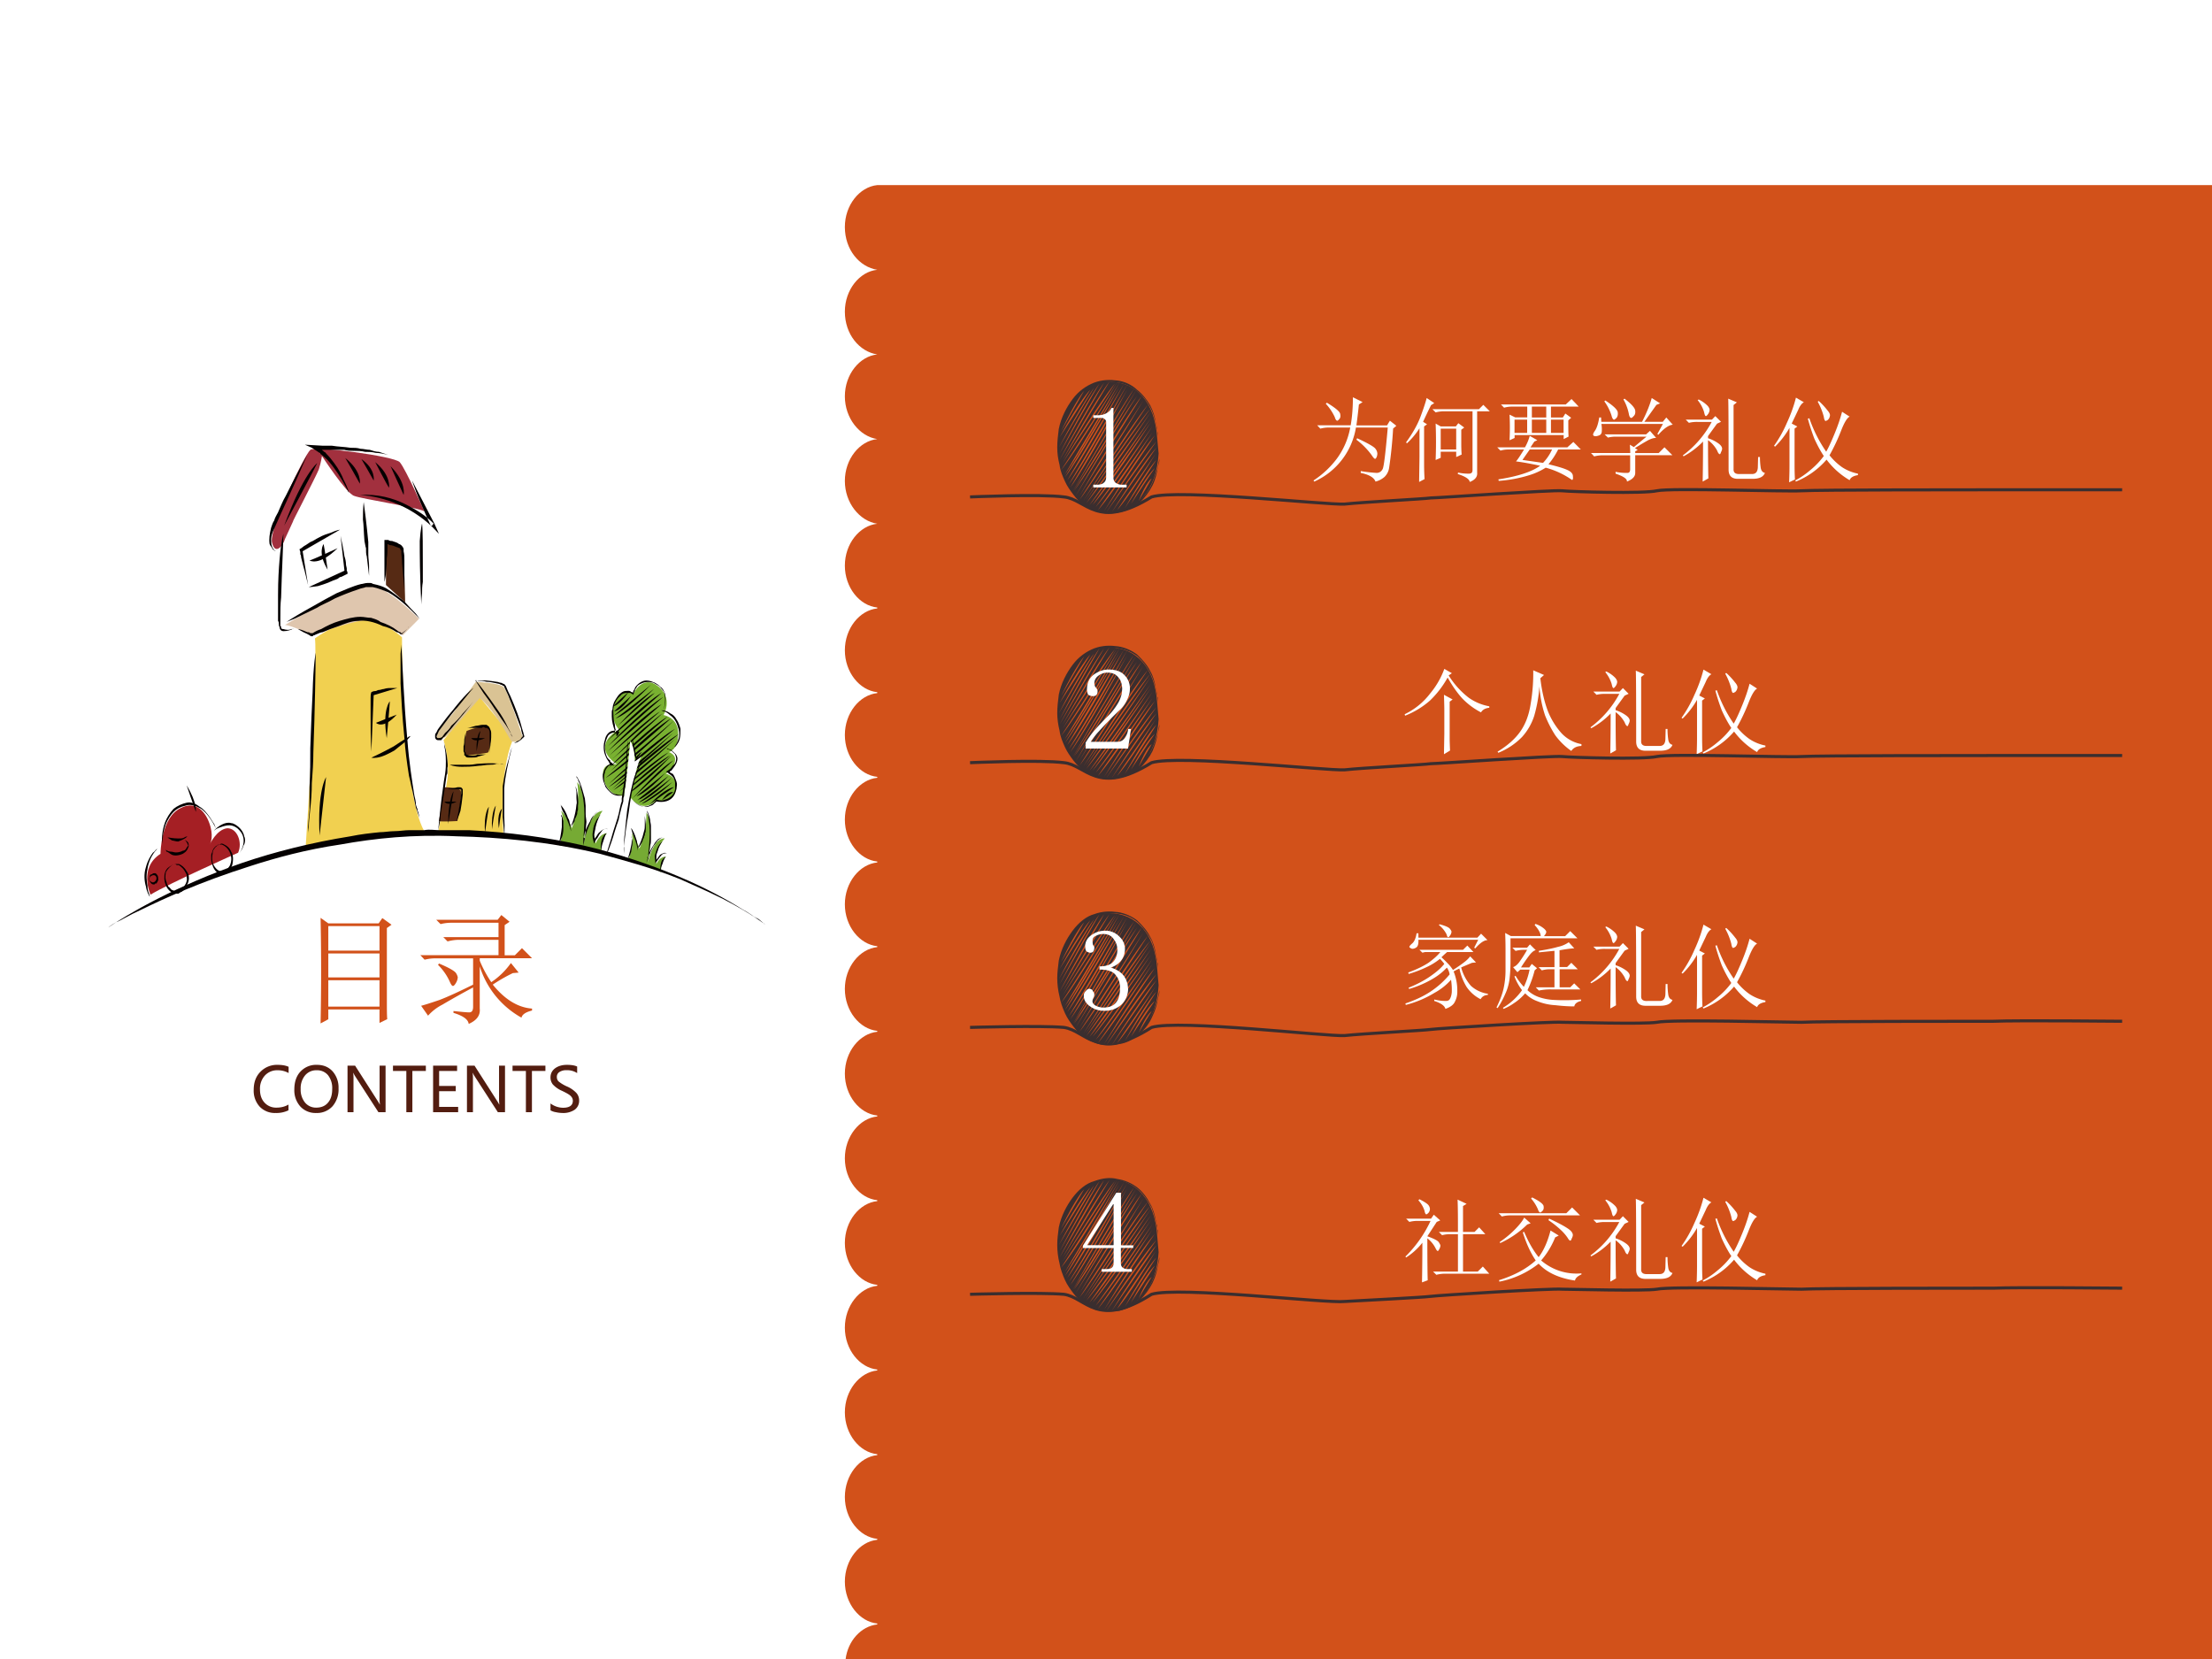 <svg xmlns="http://www.w3.org/2000/svg" xmlns:xlink="http://www.w3.org/1999/xlink" width="960" height="720" viewBox="0 0 720 540"><rect x="0" y="0" width="720" height="540" fill="#808080" stroke="none"/><g data-name="P"><clipPath id="a"><path fill-rule="evenodd" d="M0 540h720V0H0Z"/></clipPath><g clip-path="url(#a)"><path fill="#fff" fill-rule="evenodd" d="M0 540h720V0H0Z"/></g></g><g data-name="P"><symbol id="b"><path d="M.063.352V.137H.48v.215H.063M0 0a20.97 20.97 0 0 1 0 .86L.063.815h.41l.03.043.075-.054L.54.777V.2C.54.121.54.066.543.035L.48.004v.11H.063V.034L0 0m.063.793v-.2H.48v.2H.063m0-.223V.375H.48V.57H.063Z"/></symbol><symbol id="c"><path d="M.754.414A1.317 1.317 0 0 1 .59.32C.689.198.796.133.91.125V.109C.858.096.83.077.824.051a.726.726 0 0 0-.34.418V.125C.49.07.46.029.394 0 .39.036.349.066.27.09v.015C.335.098.378.094.398.094.42.094.43.109.43.14v.394H.129A.355.355 0 0 1 .035.523L0 .56h.637v.125h-.32A.355.355 0 0 1 .222.672L.187.707h.45v.117h-.38A.355.355 0 0 1 .165.813L.13.848h.5L.66.887.727.832.687.805V.559H.77l.058.058L.91.535H.484v-.02A.975.975 0 0 1 .578.34a.61.61 0 0 1 .16.156L.801.418.754.414M.144.48l.008.012C.238.456.285.428.293.41A.094.094 0 0 0 .305.38.099.099 0 0 0 .289.332C.28.316.271.309.266.309.258.309.249.322.238.348A.448.448 0 0 1 .145.48M.008.148c.031.008.08.024.148.047.068.026.16.068.274.125V.297a6.377 6.377 0 0 1-.25-.14.396.396 0 0 1-.117-.09L.007.147Z"/></symbol><use xlink:href="#b" fill="#d2511a" transform="matrix(39.96 0 0 -39.96 104.346 333.124)"/><use xlink:href="#c" fill="#d2511a" transform="matrix(39.96 0 0 -39.96 136.813 333.28)"/><symbol id="d"><path d="M-2147483500-2147483500Z"/></symbol><use xlink:href="#d" transform="matrix(39.96 0 0 -39.96 85813440000 -85813440000)"/></g><g data-name="P"><symbol id="e"><path d="M.566.044A.447.447 0 0 0 .356 0a.34.34 0 0 0-.259.103A.383.383 0 0 0 0 .376c0 .122.036.22.11.294a.373.373 0 0 0 .277.112C.46.782.52.772.567.75V.649a.361.361 0 0 1-.179.045.27.27 0 0 1-.206-.085.317.317 0 0 1-.08-.227c0-.09.025-.162.075-.215A.253.253 0 0 1 .37.087c.075 0 .14.017.195.05V.045Z"/></symbol><symbol id="f"><path d="M0 .382c0 .122.033.22.1.291a.346.346 0 0 0 .268.109c.105 0 .19-.036.254-.106A.395.395 0 0 0 .718.4.416.416 0 0 0 .619.108.34.34 0 0 0 .355 0a.334.334 0 0 0-.258.106A.392.392 0 0 0 0 .382M.103.39a.33.33 0 0 1 .07-.22.23.23 0 0 1 .182-.083c.081 0 .145.026.19.079.047.053.07.127.07.222a.338.338 0 0 1-.068.226.23.23 0 0 1-.185.08A.235.235 0 0 1 .174.61.327.327 0 0 1 .103.39Z"/></symbol><symbol id="g"><path d="M.618 0H.502l-.38.588a.288.288 0 0 0-.026.05H.093A.884.884 0 0 0 .097.532V0H0v.756h.123l.37-.578a.536.536 0 0 0 .03-.052h.003a.847.847 0 0 0-.005.11v.52h.097V0Z"/></symbol><symbol id="h"><path d="M.534.67H.315V0H.217v.67H0v.086h.534V.67Z"/></symbol><symbol id="i"><path d="M.407 0H0v.756h.39V.67H.098V.427h.27V.341h-.27V.086h.309V0Z"/></symbol><symbol id="j"><path d="M0 .155a.347.347 0 0 1 .203-.07c.106 0 .16.038.16.114a.1.1 0 0 1-.018.057A.163.163 0 0 1 .298.3C.278.314.241.334.187.36a.433.433 0 0 0-.15.105A.182.182 0 0 0 0 .577C0 .64.026.69.076.727c.05.036.114.055.191.055.075 0 .13-.01.166-.028V.648A.297.297 0 0 1 .26.695.2.2 0 0 1 .146.666a.091.091 0 0 1-.043-.08c0-.031.01-.056.03-.075A.606.606 0 0 1 .265.432.466.466 0 0 0 .42.326a.182.182 0 0 0 .045-.12.178.178 0 0 0-.072-.153A.333.333 0 0 0 .192 0a.517.517 0 0 0-.105.013.25.25 0 0 0-.087.03v.112Z"/></symbol><use xlink:href="#e" fill="#531d10" transform="matrix(20.04 0 0 -20.04 82.579 362.274)"/><use xlink:href="#f" fill="#531d10" transform="matrix(20.04 0 0 -20.04 95.805 362.274)"/><use xlink:href="#g" fill="#531d10" transform="matrix(20.04 0 0 -20.04 113.116 362.02)"/><use xlink:href="#h" fill="#531d10" transform="matrix(20.04 0 0 -20.04 127.912 362.02)"/><use xlink:href="#i" fill="#531d10" transform="matrix(20.04 0 0 -20.04 140.972 362.02)"/><use xlink:href="#g" fill="#531d10" transform="matrix(20.04 0 0 -20.04 151.994 362.02)"/><use xlink:href="#h" fill="#531d10" transform="matrix(20.04 0 0 -20.04 166.83 362.02)"/><use xlink:href="#j" fill="#531d10" transform="matrix(20.04 0 0 -20.04 179.185 362.274)"/><use xlink:href="#d" transform="matrix(20.04 0 0 -20.04 43035570000 -43035570000)"/></g><path fill="#f1d050" fill-rule="evenodd" d="m155.88 226.58-11.5 14.34s2 6.33 1.25 12.66c-1 6.67-3 17.34-3 17.34l21.25 1s-1.5-17.67 2.25-29l1-2.67-11.25-13.67Z" data-name="P"/><path fill="#562a14" fill-rule="evenodd" d="M144.63 256.25s4.5 0 5.25 1-1 10-1 10-5.25.33-6 0l1.75-11ZM151.88 237.92s5.75-2.34 7.25-1c1.25 1 .25 7.66-.25 8-.5.33-7.25 1-7.25 1s-1-3 .25-8Z" data-name="P"/><path fill="#dac394" fill-rule="evenodd" d="M142.13 240.58s2 .67 4.25-2c2.25-2.66 9.75-11.33 9.75-11.33s3.75 2.33 10.25 14c0 0 2.5 1 3.75-1.33 0 0-4.75-15-6.25-16.34-1.5-1.33-9-1.66-9-1.66s-5.5 7.66-7.25 10c-1.75 2.33-6 6.33-5.5 8.66Z" data-name="P"/><path fill="#040000" fill-rule="evenodd" d="M154.13 223.92s-2 1.33-5.75 6c-1 1.33-2.25 2.66-3.5 4.33-.5.67-1.25 1.67-1.75 2.33-.5.67-.75 1-1 1.67-.25.33-.5.67-.5 1v.67c0 .33 0 .33.25.66.25.34.5.34 1 .34h.75c.25-.34.5-.67.75-1 .25 0 .5-.34.75-.67.75-1 1.75-2 2.75-3.33 2-2.34 4-4.67 6.25-7.67 0 0-1.25 1.67-3.5 4-1 1.33-2.25 2.67-3.75 4-.5 1-1.25 1.67-2 2.33-.5.67-.75 1-1 1.34-.5.33-1 .33-1.25.33s-.25 0-.5-.33v-.34c.25-.66.5-1 .75-1.66.75-1 1.5-2 2-2.67 1.5-2 2.75-3.67 4-5 2.5-3 4.25-5.33 5.25-6.33ZM154.63 221.25s.75 1.33 2.75 4.33c1 1.34 2.25 3 3.75 5.34 1 1.33 1.75 2.66 2.75 4 1 1.33 2 3 3 5 0 0-.25-.34-.5-.67 0-.67-.5-1.33-1-2.33-.75-1.67-2-4-3.5-6-3-4.34-6.25-8.67-7.25-9.67Z" data-name="P"/><path fill="#040000" fill-rule="evenodd" d="M167.13 241.92s.5 0 1.25-.34c.5-.33 1.25-.66 1.75-1.33.25 0 .25 0 .25-.33h.25v-.34c0-.33-.25-.66-.25-1-.25-.66-.25-1-.5-1.66-.75-3-2-6.34-3.75-10.34-.5-1-1-2-1.5-3.33-.25-.33-.5-.67-.75-.67s-.5-.33-.75-.33c-.5 0-1-.33-1.5-.33-2.25-.34-4.5-.67-7-.34 0 0 .25-.33 1 0 .75 0 1.5 0 2.75.34 1 0 2.5.33 4 .66.25 0 .5.34 1 .34 0 0 .25.33.5.33 0 0 .25 0 .25.33.5 1 .75 1.67 1.25 2.67 1.5 3.67 3 7.67 4.25 11 0 .67.25 1 .25 1.33 0 .34.25.34.25.67v.33c0 .34-.25.34-.5.67 0 .33-.25.33-.5.67-1 .33-1.5 1-2 1ZM144.38 241.58s.25.34.25 1.34c.25 1 .5 2.66.5 5 0 1 0 2.33-.25 4-.25 1.33-.5 3-.75 5-.25 1.66-.5 3.66-.75 6-.25 2.33-.5 4.66-.75 7.33 0 0 .25-1.33.75-3.67 0-1.33.25-2.66.5-4.33.25-1.33.5-3 .75-4.67.25-1.66.5-3.66.75-5.33.25-.33.25-.67.25-1v-1.33c.25-.67 0-1.67 0-2.34-.25-3-1-5.33-1.25-6ZM164.13 272.25s.25-2 0-6.67v-9c.25-3.66 1.25-8.33 2.5-13.33 0 0-.5 1.33-1 3.67-.75 2.33-1.5 5.33-2 9v10c.25 3 .5 5.33.5 6.33ZM146.38 248.92s1.25.66 4 .66c1.25 0 3.25 0 5.5-.33 1 0 2.25-.33 3.5-.33.75 0 1.5 0 2.25-.34h1.75c.25 0 .5.34.75.34-.25-.34-4-.67-8-.34-1.25 0-2 .34-3.25.34h-6.5ZM152.13 236.92h4.75c.25-.34.75-.34 1 0 .5 0 .75 0 1 .33.25 0 .5.67.5 1.33v6.67s0-1 .25-2.67c0-.66.25-1.66.25-2.66v-1.34c0-.66-.25-1-.5-1.66-.25-.67-.75-.67-1-1h-1.25c-.75 0-1.5.33-2.25.33-1.25.33-2.25.67-2.75.67ZM158.38 245.58h-3c-.25.34-1 .34-1.5.34-.75 0-1.5 0-2-.34-.25 0-.25 0-.25-.33s-.25-.67-.25-.67v-2c0-1.33 0-2.66.25-4.33 0 0-.25 1-.5 2.33 0 .67 0 1.67-.25 2.34v1.66s.25.34.25.67v.67h.25c.25.66.75.66 1.25.66h1c.75 0 1.5 0 2-.33 1.25-.33 2.25-.67 2.75-.67Z" data-name="P"/><path fill="#040000" fill-rule="evenodd" d="M153.38 240.25s1 1.67 4.5 0h-4.5Z" data-name="P"/><path fill="#040000" fill-rule="evenodd" d="M156.38 237.92s-1.5 1.33-1.25 6.66c0 0 1-6 1.25-6.66ZM148.63 267.25s.5-1 1.25-3.33c.25-1.34.5-3 .75-5.34V256.92c-.25-.34 0 0 0 0l-.25-.34c-.25-.33-.5-.33-.75-.33h-.75c-1 .33-2 .33-3.25.67h4c.25 0 .5.33.5 0v1.33c-.5 4-1.25 8-1.5 9Z" data-name="P"/><path fill="#040000" fill-rule="evenodd" d="M144.63 260.92s1 1.66 4 0h-4Z" data-name="P"/><path fill="#040000" fill-rule="evenodd" d="M147.63 257.58s-1.75 2.34-1.75 10.67c0 0 1.5-9.33 1.75-10.67ZM159.13 262.58s-1.75 2-1.25 8.34c0 0 1-7 1.25-8.34ZM161.38 262.25s-1.5 1.67-1.25 7.67c0 0 1-6.67 1.25-7.67ZM163.38 263.25s-1.75 1.33-1 6.33c0 0 .75-5.66 1-6.33Z" data-name="P"/><path fill="#f1d050" fill-rule="evenodd" d="M99.5 275.63s4.01-60.49 3.01-67.84c0 0 10.53-7.69 17.31-6.02 6.77 1.34 11.03 5.68 11.03 5.68s0 50.46 7.28 63.16l-38.63 5.02Z" data-name="P"/><path fill="#562a14" fill-rule="evenodd" d="M125.63 190.43v-14s4.25.33 5.25 2.33c.75 2 1 17.34 1 17.34l-6.25-5.67Z" data-name="P"/><path fill="#a2303e" fill-rule="evenodd" d="M95.519 169.42c-1.503 2.67 7.521-14.67 8.271-16.67.75-2.33 1-4.33 1-4.33s8.02 12.34 10.53 13c2.5 1 20.3 3.67 22.81 5 0 0-6.02-13.67-8.02-16-2.01-2-27.57-5.34-29.08-4-1.751 1.33-13.28 25.01-12.528 30.01 1.002 4.66 3.759 1 4.26-1 .752-1.67 2.757-6.01 2.757-6.01Z" data-name="P"/><path fill="#dfc6ae" fill-rule="evenodd" d="M92.75 203.44s23.07-14.34 28.83-12.68c5.77 1.34 14.8 10.67 14.8 10.67l-5.27 5.34s-7.27-4.67-10.78-5c-3.76-.34-18.8 5-18.8 5s-6.774-3.33-8.78-3.33Z" data-name="P"/><path fill="#040000" fill-rule="evenodd" d="M89.75 179.43s-.25-.34-.5-.34c-.25-.33-.5-.66-.75-1.33s-.25-1.33-.25-2.33.5-2.34 1-3.34c2-4.67 5.75-12.34 10.75-24.01 0 0-3.5 6.34-7 13.34-1 1.67-1.75 3.67-2.5 5.34-.5 1-1 1.66-1.25 2.66-.5.67-.75 1.67-1 2.34-.5 2-.75 3.67-.5 5.33.25.67.75 1 1 1.67.25.33.5.33 1 .67ZM113.57 160.42s0-.33-.26-1c-.25-.67-.75-2-1.5-3.33-.5-1.34-1.51-3.34-3.02-5.34-.75-1-1.5-2-2.51-3-.25-.33-.5-.67-.75-.67-.25-.33-.5-.33-.75-.66h7.28c1 .33 2.01.33 3.26.33 1.01 0 2.26 0 3.52.33 1 0 2.26 0 3.52.34 1.25 0 2.76.33 4.02.66l-3.02-1c-1 0-2.01-.33-3.01-.66-1.01 0-2.01-.34-3.02-.34-1-.33-2.01-.33-3.26-.33-2.01-.33-4.02-.33-6.03-.67h-3.01l-5.78-.33 2.26 1 2.01 1.33.5.34h.25v.33l.51.33c.25.34.5.34.75.67 1.25 1 2.26 2.34 3.01 3.34 2.01 2.66 3.52 5.33 5.03 8.33ZM134.13 156.42s1.25 4.34 6.25 15.01c.25-.34.5-.67.75-1.01-2.25-2.33-5.25-4.33-9.25-6.33s-9-3.33-14.75-3c8.5.67 16.75 4 23.5 10.34l2.25 2.33-1.5-3.34-7.25-14ZM118.38 163.42s-.25 1.67-.25 5.67c.25 1.67.25 4 .5 7 .25 1 .25 1.67.5 2.34 0 1 0 2 .25 2.66.25 2.01.5 4.01.75 6.34v-3.33c0-1-.25-2.34-.25-3.67v-4c-.5-5.34-1.25-11.34-1.5-13.01ZM93.25 202.44s.752-.34 2.507-1.01c1.505-.66 4.012-2 7.523-3.66 1.5-1 3.51-1.67 5.77-3 2.25-1 4.76-2 7.77-3.01.75-.33 1.5-.33 2.25-.66h2.26c1.76.33 3.26 1 5.02 1.67 3.51 2 6.76 5 10.28 8.66 0 0-.51-.66-1.26-1.66-1-1-2.26-2.34-3.76-4-1.75-1.34-3.76-3-6.02-4.34-1.25-.67-2.5-1-4.01-1.33-.25 0-.5-.34-1-.34h-1c-.76 0-1.51.34-2.01.34-2.76.66-5.52 2-8.02 3-2.51 1.33-5.02 2.67-7.27 4-4.266 2.33-7.526 4.33-9.03 5.34Z" data-name="P"/><path fill="#040000" fill-rule="evenodd" d="M137.38 170.42s-.5 1.67-.75 5.67c0 4.34 0 10.67.5 20.68 0 0 0-1.34.25-3.67 0-1 0-2.34.25-3.67v-4.67c0-6 0-12.67-.25-14.34ZM97 204.77s.502.33 1.756 1c.753.33 1.504.67 2.504 1.33h.51c.25-.33.25-.33.5-.33s.5-.33.75-.33c.75-.34 1.51-.67 2.01-.67 1.5-.67 3.26-1.33 5.27-2 1.75-.67 4.01-1.67 6.27-1.67 2.51-.33 5.27.34 8.03 1.67 1.5.33 3.01 1 4.51 2 .5 0 1 .33 1.26.67h.5l.25-.34c.75-.66 1.5-1.33 2.01-2.33 0 0-.26.67-1.01 1.33-.5.34-.75.67-1.25 1-.25 0-.5 0-.5-.33-.51 0-.76-.33-1.26-.67-1.25-1-3.26-2-5.27-2.66-.75-.67-2-1.01-3.01-1.34-1.25 0-2.26-.33-3.51-.33-2.26 0-4.52.66-6.77 1.33-2.26.67-4.27 1.67-6.02 2.67-1.01.33-1.76.67-2.76 1.33h-.76c-.25-.33-.75-.33-1-.33-1.505-.67-2.508-1-3.01-1ZM130.63 209.77s0 1-.25 3.01v9.7c.25 4.68.5 10.37 1.25 17.72.25 3.68.75 7.7 1.5 12.38.25 1 .5 2 .75 3.34.25 1 .5 2.01.75 3.35.25 1.33.5 2.34.75 3.67.5 1.01.75 2.35 1.25 3.35 0 0-.25-.67-.5-2.01-.25-.33-.25-.67-.25-1-.25-.34-.25-.67-.5-1.34 0-1-.25-2.01-.5-3.01-.75-4.68-1.75-11.03-2.25-17.72-1.25-13.38-1.75-27.76-2-31.44ZM102.75 212.44s-.75 3.68-1 13.04c-.25 4.68-.5 10.7-.75 18.06 0 4.01 0 8.02-.25 12.7v7.36c-.25 2.34-.5 5.02-.5 7.69 0 0 0-.67.25-2.01 0-1.67.25-3.67.5-6.01.25-2.35.5-5.36.5-8.36.25-3.35.5-6.69.5-10.04.5-13.71.75-28.42.75-32.43ZM92.25 173.76s-.75 2.33-1.25 8.34c-.25 3-.5 6.66-.5 11.67v8.33c.25.33.25.67.25 1 0 .34 0 .67.25 1 0 1 .75 1.34 1.25 1.34 1.25 0 2.5-.34 3.5-1 0 0-.25.33-1 .33-.5.33-1.5.33-2.5 0-.25 0-.5 0-.75-.33v-.34s0-.33-.25-.33v-2.67c0-2.33 0-4.33.25-6.67.25-8.67.75-18.34.75-20.67ZM103.25 150.75s-4.5 3.34-10.75 20.34c0 0 9.5-17.67 10.75-20.34ZM117.13 157.42s.75-4-4.75-8.34c0 0 4.25 7.34 4.75 8.34ZM121.63 156.42s.75-3.67-4-7c0 0 3.5 6 4 7ZM126.63 158.75s.75-4-4.5-8.33c0 0 3.75 7.33 4.5 8.33ZM131.38 161.09s1-4-4.25-9.34c0 0 3.75 8.34 4.25 9.34ZM125.13 189.43s.75-2.33.75-7.67c.25-1.33.25-2.67.25-4.33v-.34c.25 0 .5.34.75.34.75 0 1.5.33 2.25.66.25 0 .75.34 1 .34.25.33.25.33.25.66h.25v.67c0 1 .25 2.34.25 3.67.25 2.67.5 5.33.75 8.67v-9.67c0-1 0-2-.25-3v-.67c0-.33-.25-.67-.5-1-.25-.33-.75-.67-1-.67-.75-.66-1.5-.66-2.25-1-.5 0-.75 0-1.25-.33h-1.25v13.67ZM110.63 172.43s-.76 0-3.03 1c-1.01.33-2.28.66-4.04 1.66-.76.34-1.52 1-2.53 1.34-.5.33-1.01.66-1.511 1-.757.33-1.262 1-2.019 1.33 0 .33.252.67.252 1v.67c.253.33.253.66.253 1l.757 3c.505 1.67 1.01 4 1.518 6l-1.77-11 12.12-7ZM100.5 191.1s1.01 0 3.03-.34c1.01-.33 2.27-.66 3.79-1.33.76-.33 1.51-.67 2.52-1 .51-.33.76-.67 1.27-.67.75-.33 1.26-.66 2.02-1 0-.33 0-.66-.26-1v-.66c0-.34-.25-1-.25-1.34 0-1-.25-2-.5-2.67-.26-2-.76-4.33-1.27-6.66l1.27 11.33-11.62 5.34Z" data-name="P"/><path fill="#040000" fill-rule="evenodd" d="M100.75 182.43s3.04 2 9.13-4c0 0-7.86 3.67-9.13 4Z" data-name="P"/><path fill="#040000" fill-rule="evenodd" d="M105.33 177.09s-2.08 2.67 1.3 8.34c0 0-1.04-7.34-1.3-8.34ZM129.38 223.94h-2c-.5 0-1.5 0-2.5.34-.5 0-1 .33-1.75.33-.25 0-.5.33-1 .33-.25 0-.5 0-1.25.34-.25.66-.25 1.33-.25 2v6.33c0 3 0 6.67.25 11.01l.75-18.34 7.75-2.34ZM120.88 246.62s1 .33 3.25-.34c1-.33 2.5-1 4.25-2 1.5-1.33 3.75-2.67 5.5-5l-.25.33c-.5 0-.75.34-1.25.67-1.25.67-2.75 1.67-4.25 2.67-3 1.67-6.5 3.33-7.25 3.67Z" data-name="P"/><path fill="#040000" fill-rule="evenodd" d="M122.38 235.28s2.25 2.33 6.75-2.67c0 0-6 2.34-6.75 2.67Z" data-name="P"/><path fill="#040000" fill-rule="evenodd" d="M126.88 228.28s-2.5 2.66-1 12c0 0 1-10.67 1-12ZM106.13 252.95s-2.88 4.34-2.1 19.01c0 0 1.83-16.67 2.1-19.01Z" data-name="P"/><path fill="#a51f24" fill-rule="evenodd" d="M49 291.21s-4-8.65 3.25-13.3c0 0 0-11.98 6.75-14.97 6.75-3.32 9.25 5.32 9.25 5.32s1.5 3.99 0 6.65c0 0 2.25-4.98 5.75-5.32 3.25 0 5 4.66 3.5 7.98 0 0-22.5 9.98-28.5 13.64Z" data-name="P"/><path fill="#040000" fill-rule="evenodd" d="M48.75 291.88s0-.34-.25-1c-.25-.67-.5-1.33-.5-2.66-.25-1.33-.5-3.33 0-5.32.25-2 1.25-4.66 3.25-6.66l-.5.34c-.25.33-.5.66-1 .99-.75 1-1.75 2.67-2.25 4.66-.75 2.33-.5 4.66 0 6.32.25 1.66 1 2.99 1.25 3.33ZM52.75 274.91s0-.66.25-1.99c0-1 .25-2.99 1.25-5.32.5-1 1.25-2.33 2.25-3.33s2.25-1.66 3.75-1.99c1.75-.67 3.5 0 5.25.99 1.75 1.33 3.25 3.33 4.75 6.32 0 0-.25-.66-.5-1.33-.5-.66-1-1.66-1.75-2.66-.75-1-1.75-2.33-3-2.99-1.25-1-2.75-1.66-4.25-1.33-1.5.33-3 1-4.25 1.99-1.25 1.33-2.25 3-2.75 4.33-1.25 3.32-1 5.98-1 7.31ZM69.5 270.59s.25-.33.75-.66c.5-.34 1.5-.67 2.5-1 1.25-.33 2.75-.67 4.5.66.75.67 1.75 1.67 2 3.33.25 1.33-.25 3.32-1.25 4.65l.25-.33c.25-.33.75-1 1-1.99.5-.67.75-2 .25-3-.25-1.33-1-2.32-1.75-2.99-.75-.66-1.75-1.33-2.5-1.33-1-.33-2 0-2.75.33-1.5.67-2.5 1.67-3 2.33Z" data-name="P"/><path fill="#040000" fill-rule="evenodd" d="m48.5 286.55.25.34c.25.33.5.99 1.25.99.25 0 .5 0 .5-.33h.5c0-.33 0-.33.25-.33 0-.33 0-.33.25-.67v-.33c0-.33 0-1-.25-1.33-.25-.33-.5-.66-.75-.66-.5 0-.75 0-1 .33-.5 0-.75.33-.75.66-.25.67-.25 1-.25 1.33.25 0 0-.33.25-.99.5-.67 1.5-1 2-.34.25.34.25 1 0 1.33-.25.34-.5.67-1 .67s-1-.67-1.25-.67ZM54.5 272.59l1.5.99c.5 0 1.25.34 2 .34.75-.34 2-.67 3-1.67 0 0-.5 0-1 .34-.5.33-1 .33-2 .33-1.5 0-3-.33-3.5-.33ZM54 276.58s0 .33.25.66c.5 0 1 .67 1.75 1 .75.33 2 .33 3.5-.33.5-.34 1.25-.67 1.75-2 .25-.33.25-1 0-1.66-.25-.33-.75-.67-1.25-1 0 0 .5.33 1 1.33 0 .33.25.33.25.67l-.5.66c-.25.67-.75 1-1.25 1-1.25.66-2.5.66-3.5.33-1 0-1.75-.33-2-.66ZM56.5 281.23h.25c.25 0 .5 0 .75.34h.75c.25.33.5.33.75.66.5.33 1 1 1.5 2 0 0 .25.33.25.66v.67c.25.66 0 1.33-.25 1.99-.25.33-.5 1-1 1.66-.5.34-1 .67-1.75.67-.75.33-1.25 0-2-.33-.25-.34-.5-.67-1-1 0-.33-.5-.67-.5-1.33-.5-1-.5-2-.25-3.33.5-.99 1.5-1.99 2.5-2.66 0 0-.5.34-1 .67s-1.25.66-1.75 1.99c-.25.67-.25 1.33-.25 2 0 1 .25 1.66.5 2.33.75 1.66 2 2.66 3.5 2.66h.5s.25 0 .5-.34c.25 0 .5-.33.75-.33.75-.66 1.25-1.33 1.5-1.99.5-.67.75-1.67.75-2.33 0-1-.25-1.66-.75-2.33-.75-1.33-1.75-1.99-2.5-2.33H56.5ZM71.25 274.91h1c.75.34 2 1 2.75 3 .25.66.5 1.99 0 3.32 0 .34-.5 1-.75 1.33-.5.67-1 1-1.75 1-1 .33-2.5-.66-3.25-2.66-.25-1-.25-2 0-3.33 0-.66.25-.99.75-1.66.25-.33.75-.66 1.25-1H71c-.25.34-.25.34-.5.34-.5.33-1.25.99-1.5 2.32-.25.34-.25.67-.25 1v1c0 .67.25 1.66.5 2.33.5 1.33 1.5 2.66 3 2.66 1.25 0 2.5-1.33 3.25-2.66.5-1.66.5-3.66-.25-4.66-.5-1.33-1.5-1.99-2.25-2.33-.5-.33-.75-.33-1-.33-.5.33-.75.33-.75.33ZM63.75 264.27s.5-2.99-3-8.64c0 0 2.5 7.31 3 8.64Z" data-name="P"/><path fill="#79b131" fill-rule="evenodd" d="M204.68 258.85s-6.03 1.67-8.03-4.68c-2.01-6.69 4.26-5.36 4.26-5.36s-9.28-5.35.51-11.37c0 0-3.27-3.68-1.51-8.36 1.76-4.35 5.27-4.35 6.28-3.35 0 0 3.01-6.35 8.03-2.34s1.76 9.37 1.76 9.37 4.77.67 4.77 6.02-3.02 6.02-3.02 6.02 2.01.67 2.01 2.34c0 1.34-.5 3.35-3.01 4.69 0 0 4.77 1 3.01 6.35-1.25 3.35-6.02 2.34-6.02 2.34s-4.52 5.02-9.04-1.67Z" data-name="P"/><path fill="#040000" fill-rule="evenodd" d="M205.88 240.54v1.67c0 .33.25 1 .25 2 .25.33.25.67.5 1.33 0 .67.25 1.34.5 2 .5-1 .5-1.33 1-1.66.25-.67.75-1 1.5-1.34-.5.34-1 .34-1.5.67-.25.33-.5.67-.75.67v.33h-.25l-1.25-5.67Z" data-name="P"/><path fill="#040000" fill-rule="evenodd" d="M204.13 258.21s-.25.33-.75.33c-.75.33-1.5.33-2.75 0-1 0-2.5-1-3.5-3-.5-1-.75-2.67-.25-4 0-.67.5-1.33.75-1.67.5-.66.75-1 2.25-.66-.25-.34-.5-.67-.75-1-.25 0-.25 0-.5-.34v-.33c-.5-.33-.75-.67-1-1-.5-1-.75-2.33-.75-3.33 0-1.34.5-2.67 1-3.67.75-1 2-1.33 3-1l-.25-.33c-.25-.67-.5-1.34-.5-2.34-.5-1.66-.5-3.33-.5-5 .25-1.66 1-3.33 2.25-4.33.5-.67 1.25-1 2-1h1.25s.25 0 .5.33h.25l.25.34c.25-.67.25-1 .5-1.34 0-.33.25-.66.5-1 .25-.66.75-1 1.5-1.33 1.25-.67 2.5-.67 4-.33.5.33 1.25.66 1.75 1 .75.66 1.25 1.33 1.75 2 .5 2 .5 4-.25 6 .75-1.67 1-3.67.5-5.67-.25-.67-.75-1.67-1.5-2-.5-.67-1.25-1-1.75-1.33-1.5-.67-3-1-4.25-.34-.75.34-1.5 1-2 1.67-.25.33-.25.67-.5 1-.25.33-.25.33-.25.67l-.25.33c.25 0-.25-.33-.5-.33-.25-.34-.5-.34-1-.34s-1.25 0-1.75.34c-1.25.66-2 2-2.75 3.33-.25.67-.5 1.33-.5 2.33-.25.34-.25.67-.25 1v1.34c0 1.66.5 3.33 1 4.66 0 .34.25.67.5 1v.67h.25l.5-.67v-.33c.25 0 .25-.33.25-.33h-.25c0-.34-.25-.34-.25-.34h-.5c-.5-.33-.75 0-1 0-1.25 0-2.5 1.34-2.75 3-.5 1.34-.5 3.34 0 4.67.25.67.5 1.33 1 2 .25.33.5.67.5 1h.25s-.25 0-.25.33c-.25 0-.75.34-1 .67s-.75 1-1 2c-.25.67-.25 1.67 0 2.67.25.66.5 1.33.75 2 1 1.33 2 2.33 3.25 2.66 1.25.34 2.5 0 3.75-.66Z" data-name="P"/><path fill="#040000" fill-rule="evenodd" d="M215.13 231.21s.25 0 .76.33c.51 0 1.28.33 2.3 1.33 1.01.67 2.03 2 2.54 4 .51 1.34.51 2.67 0 4-.51 1.34-1.27 2.67-2.54 3.34 0 0 0-.34.5-.34.26-.33.77-.66 1.28-1 .51-.66 1.02-1.33 1.27-2.33.26-1 .26-2.33.26-3.33-.26-1-.77-2.34-1.28-3-.51-1-1.27-1.67-2.03-2-1.28-1-2.55-1-3.06-1Z" data-name="P"/><path fill="#040000" fill-rule="evenodd" d="m216.97 243.54.25.34c.51 0 1.01.33 1.52.66.25.34.75.67 1 1 .26.67.51 1.34.26 2 0 .67-.51 1.34-1.01 1.67l-.76 1c-.25 0-.25.33-.5.33-.26.34-.51.34-1.01.67.25 0 .5.33.75.33l.26.34c.25 0 .5.33.5.33.51.33.76.67 1.01 1 .25.67.5 1 .5 1.67v2c-.25 1.33-1 2.33-2.27 3-.5.33-1 .33-1.76.66-.76 0-1.26 0-2.02-.33-.5.67-1.01 1.33-1.76 1.67-.51.33-1.26.66-2.02.66-1.51 0-3.02-1-4.28-2.66 1 1.33 2.26 2.66 4.03 2.66.76.34 1.51 0 2.27-.33.25 0 .75-.33 1.01-.67 0 0 .25-.33.5-.33 0 0 0-.33.25-.33 1.77.33 4.79.33 6.05-2.67.26-.67.51-1.33.51-2 .25-1 0-1.67-.25-2.33-.26-.67-.51-1.34-1.01-2-.25 0-.51-.34-.76-.34l-.25-.33c.25-.33.25-.33.5-.33.26-.34.51-.67.76-1 .5-.67 1.26-1.67 1.26-3 0-.34-.25-1-.5-1.34-.26-.33-.76-.66-1.01-1-.76-.66-1.26-.66-2.02-1ZM199.63 229.87s1.75 0 5-4.66c0 0-4.5 4-5 4.66ZM199.88 231.54s2.25 0 5.5-5c0 0-4.75 4.34-5.5 5ZM199.88 232.88s3.5-1.34 12-10c0 0-10.5 8.66-12 10ZM200.38 233.87s3.75-1 12.5-9.66c0 0-11 8.66-12.5 9.66ZM213.13 225.54s-3.75 1.67-12 10.67c0 0 10.5-9.33 12-10.67ZM215.38 225.54s-5.25 2.67-17.75 15.67c0 0 15.5-13.67 17.75-15.67ZM215.88 226.88s-5.25 2.66-18 16c0 0 15.5-14 18-16ZM215.38 229.21s-5.25 2.66-17.5 15.33c0 0 15.25-13.33 17.5-15.33ZM214.88 231.54s-4.75 2.67-16.5 14.34c0 0 14.25-12.34 16.5-14.34ZM215.63 232.21s-1 .66-3.75 3c-1.25 1-3 2.33-5 4.33-1 1-2 2-3.25 3.34-.75.66-1.25 1.33-2 2-.75.66-1.25 1.33-2.25 2 .25 0 3.75-3 7.5-6.67 3.75-3.34 7.75-7 8.75-8ZM217.38 233.21s-5.75 3-19.5 17c0 0 17-15 19.5-17ZM218.38 233.87s-5.75 3-19.5 17c0 0 17-14.66 19.5-17ZM197.13 253.21s6.25-3.33 22.25-18.67c0 0-19.25 16.34-22.25 18.67ZM219.75 237.21s-6.29 3.33-21.62 18c0 0 18.85-15.67 21.62-18ZM198.13 256.21s6-3.33 21-17.67c0 0-18.25 15.34-21 17.67Z" data-name="P"/><path fill="#040000" fill-rule="evenodd" d="M221 238.88s-6.29 3.33-21.87 18c0 0 19.1-15.67 21.87-18ZM199.63 257.21s5.78-3 20.12-16.67c0 0-17.61 14.67-20.12 16.67ZM217.63 244.88s-4.75 2.33-16.25 13c0 0 14.25-11.34 16.25-13ZM218.13 245.88s-4.5 2-15.5 12.66c0 0 13.5-11 15.5-12.66ZM204.63 258.21s4.25-2 14-12.33c0 0-12.25 10.66-14 12.33ZM219.13 247.54s-4 2-13.25 12.33c0 0 11.5-10.66 13.25-12.33ZM207.13 259.21s3-.67 9.5-7.67c0 0-8.25 6.67-9.5 7.67ZM207.38 260.88v-.34c.25 0 .25 0 .5-.33.5 0 1-.33 2-1 1.5-1 4.25-3 7.75-6.67 0 0-2.25 1.67-4.75 3.67-1 .67-2.25 1.67-3.5 2.67-.5.33-.75.66-1.25 1-.25.33-.25.33-.5.33 0 .33 0 .33-.25.33v.34ZM207.88 261.21s3.25-.67 10.75-8c0 0-9.25 7-10.75 8ZM208.88 261.54s.75 0 2.25-1c1.75-1 4.25-2.66 7.75-6 0 0-8.75 6.34-10 7ZM219.38 256.21s-2.5 0-8 5.67c0 0 7-5.01 8-5.67ZM219.13 257.87s-1.5-.66-3.75 2.67c0 0 3.25-2.33 3.75-2.67Z" data-name="P"/><path fill="#fff" fill-rule="evenodd" d="m197.13 278.21 5.5 1.67s1.25-13.67 2.25-18.67c1-5 2.5-13.34 4-15l-2.25 1.66s0-4.66-1.5-6.66c0 0-1.25 14.66-2.5 20.33-1.5 6-5.5 16.67-5.5 16.67Z" data-name="P"/><path fill="#040000" fill-rule="evenodd" d="M197.38 278.21s.25-.67.75-1.67c.5-1.33 1.25-3.33 2-6 .25-.67.5-1.67.75-2.33.25-.34.25-1 .5-1.34 0-.33.25-1 .25-1.33l.75-3c.25-.67.25-1 .5-1.67 0-.66 0-1.33.25-1.66 0-1.33.25-2.67.5-4 0-1.34.25-3 .25-4.33.25-3 .5-6.34.5-10 0 0-.25 2-.5 5.33 0 1.67-.25 3.67-.5 5.66 0 1 0 2-.25 3s-.25 2.34-.5 3.34l-.25 1.67v.99l-.25.67c-.25 1-.5 2-.75 3.33-.5 2-1.25 4-1.75 5.67-1 3.67-2 6.33-2.25 7.67ZM209.63 246.54s-.25 0-.25.34c-.25 0-.5.33-.75 1-.5 1-1.25 2.66-2.25 5.33-.75 2.67-1.5 6-2.25 10.67-.25 2-.5 4.66-.75 7.33-.25 1.33-.25 3-.25 4.33-.25.67 0 1.67 0 2.34 0 .66 0 1.66.25 2 0-.34-.25-.67-.25-1v-3.34c.25-3 .75-7 1.5-11 .5-4 1.25-8.33 2.25-11.66 1-3 2.25-5.67 2.75-6.34Z" data-name="P"/><path fill="#76aa34" fill-rule="evenodd" d="M204.38 280.21s2.25-5.33 1.25-9c0 0 1.5 1.67 2.5 5 0 0 2.5-5.33 2.25-11.67 0 0 2.75 2.67.5 16.34 0 0 1.5-8 5.5-8 0 0-3.75 4-2.75 8.33 0 0 1.25-2.67 3.25-2.33 0 0-1.75.66-1.75 5 0 0-6.25-3.67-10.75-3.67Z" data-name="P"/><path fill="#040000" fill-rule="evenodd" d="M204.38 279.54s.25-.33.75-1.33c.25-.67.5-1.34.5-2.34.25-.66.25-1 .25-1.66 0-.67-.25-1.34-.5-2v.33c.25 0 .25.33.25.67 0 .66 0 1.33-.25 2.33-.25 1.67-1 3.67-1 4ZM205.38 269.54s.25.67.5 1.67c.5 1.33 1.25 2.67 1.75 5.67v-1c0-.34 0-.67-.25-1.34 0-.33 0-.66-.25-1.33-.5-1.67-1.25-3.33-1.75-3.67ZM207.63 275.87s.25 0 .5-.33.5-.67 1-1.67c0-.33.25-.66.5-1.33 0 0 0-.33.25-.67 0-.33 0-.66.25-1 .25-1.66 0-3.33-.25-5.33v3c0 .67 0 1.33-.25 2-.5 2.33-1.5 4.67-2 5.33Z" data-name="P"/><path fill="#040000" fill-rule="evenodd" d="M210.13 262.87s.25.34.5 1c0 .34 0 .67.25 1 0 .34.25 1 .25 1.67.5 2.67.5 6.67-.25 12.67l-.5 1.66.75-1.66c.25-1 .75-2.34 1.5-3.67.5-.67 1-1.33 1.5-2 .5-.33 1-1 2-1-.75 0-1.5.33-2 .67-.5.66-1 1-1.25 1.66-1 1.34-1.5 2.67-2.25 4.34h.5l.5-4c.25-.67.25-1.34.25-2v-4.34c0-.66-.25-1.33-.25-2-.25-1.33-.75-2.66-1.5-4ZM215.63 273.88s-.5.33-1 1c-.5.66-.75 1.33-1 2-.25.66-.25 1-.5 1.66 0 .67 0 1 .25 2.67 0-.34.25-.67.5-1l.25-.34c.25-.33.5-.66.75-1 .25-.33.5-.66 1-.99.25 0 .75-.34 1.25 0-.75-.67-1.5 0-2.25.33-.25.33-.5.66-.75 1l-.5.66v-1.33c0-.33.25-1 .5-1.66.25-1 .75-2 1.5-3ZM216.63 278.88s-.25 0-.75.66c-.5.34-1 1.67-1 4 0 0 0-.33.25-.66 0-.67.25-1 .5-1.67.25-1 1-2.33 1-2.33Z" data-name="P"/><path fill="#76aa34" fill-rule="evenodd" d="M182.13 275.22s2.25-6.98.5-11.3c0 0 2 1.66 3.5 5.65 0 0 3-6.98 1.75-14.95 0 0 3.75 2.99 2.25 19.93 0 0 1-9.96 6-10.63 0 0-4 5.32-2.25 10.63 0 0 1.25-3.32 3.75-3.32 0 0-2.25 1.33-1.75 6.65 0 0-8.25-3.33-13.75-2.66Z" data-name="P"/><path fill="#040000" fill-rule="evenodd" d="M181.88 274.55s.5-.66 1-1.99c.25-.67.5-1.66.5-2.99v-2.33c-.25-.66-.25-1.66-.75-1.99v.33s.25.33.25.67v2.99c-.25 2.32-.75 4.65-1 5.31ZM182.38 261.93l.25.33c0 .33.25 1 .5 1.66.75 1.33 1.75 2.99 2.75 6.65 0 0 0-.67-.25-1.33v-.67c0-.33-.25-.66-.25-.99 0-.34-.25-1-.5-1.33-.75-2.33-2-3.99-2.5-4.32Z" data-name="P"/><path fill="#040000" fill-rule="evenodd" d="M185.63 269.24s.25-.34.5-.67c.25 0 .25-.33.5-.66s.5-.67.5-1.33c.25-.33.5-1 .75-1.66 0-.33 0-.67.25-1.33v-1.33c.25-1.66 0-3.99-.75-6.31 0 0 0 .66.25 1.66v1.99c0 1 .25 1.66 0 2.33-.25 3.32-1.5 6.64-2 7.31ZM187.63 252.63v.33l.5.66c0 .33.25 1 .5 1.33.25.67.25 1.33.5 1.99 1 2.99 1.5 8.31.75 15.95v2.33l.5-2.33c.25-1.33 1-3.32 1.75-4.98.25-1 .75-1.66 1.25-2.66.75-.66 1.5-1.66 2.5-1.66-.75 0-1.5.66-2.25 1.33-.5.66-1.25 1.33-1.5 2.32-1 1.66-1.75 3.33-2.25 5.32l.5.33.5-5.31c0-.67-.25-1.67-.25-2.66v-2.66l-.25-2.33c-.25-.99-.5-1.66-.75-2.65-.5-1.66-1-3.33-2-4.65Z" data-name="P"/><path fill="#040000" fill-rule="evenodd" d="M195.38 265.25s-.25 0-.25.33c-.25.33-.5.67-1 1.33-.25.67-.75 1.33-1 2.66 0 .66-.25 1.33-.25 1.99 0 .67 0 1.33.5 2.99.25-.33.25-.66.5-.99.25-.34.25-.67.5-.67.25-.33.5-1 .75-1.33.25-.33.75-.99 1-1.33.5-.33 1-.66 1.75-.33-1.25-.33-2 .33-2.75 1-.5.33-.75.99-1 1.33l-.5.66v.33s-.25-.99-.25-1.66c.25-.66.25-1.33.5-2.32.25-1.33.75-2.66 1.5-3.99ZM197.38 271.23s-.5 0-1 1c-.5.66-1 2.32-.75 4.98v-.66c.25-.67.25-1.33.5-2 .5-1.66 1-2.99 1.25-3.32Z" data-name="P"/><path fill="#040000" fill-rule="evenodd" d="M35.25 301.88s.751-.67 2.503-1.67c1.752-.67 4.255-2.33 8.009-4 7.509-3.67 19.023-9 35.792-14.33 8.26-2.67 18.021-5.34 29.286-7 11.01-2 23.78-3.34 37.79-2.67 14.02.33 29.79 1.67 46.56 5.67 8.51 2.33 17.27 4.66 26.28 8.33 4.5 2 9.01 4 13.76 6.33 4.51 2.34 9.26 5 13.77 8.34 0 0-.25-.34-.5-.34-.25-.33-.75-.66-1.5-1.33-.5-.33-1.5-.67-2.25-1.33-1.01-.67-2.01-1.34-3.26-2-4.75-3-12.01-7-20.77-10.67s-19.28-7.33-30.79-10c-11.76-2.67-24.28-4.33-37.29-5h-9.76c-1.51 0-3.01-.33-4.76 0h-4.76c-1.75 0-3.25.33-5 .33-1.5 0-3.25.34-4.76.34-3.25.33-6.25.66-9.51 1.33-12.51 2-24.526 5-35.289 8.67-21.275 7.33-37.294 16.66-43.551 21Z" data-name="P"/><g data-name="P"><clipPath id="k"><path fill-rule="evenodd" d="M0 540h720V0H0Z"/></clipPath><g clip-path="url(#k)"><path fill="#d2511a" fill-rule="evenodd" d="M285.55 60.25c-5.78.59-10.55 6.52-10.55 13.63 0 7.41 4.77 13.04 10.55 13.93-5.78.59-10.55 6.52-10.55 13.63 0 7.41 4.77 13.04 10.55 13.93-5.78.59-10.55 6.52-10.55 13.63 0 7.11 4.77 13.04 10.55 13.92-5.78.6-10.55 6.52-10.55 13.64 0 7.11 4.77 13.03 10.55 13.92-5.78.6-10.55 6.52-10.55 13.63 0 7.12 4.77 13.04 10.55 13.63v.3c-5.78.59-10.55 6.52-10.55 13.63 0 7.11 4.77 13.04 10.55 13.63v.3c-5.78.59-10.55 6.52-10.55 13.63 0 7.11 4.77 13.04 10.55 13.63v.3c-5.78.59-10.55 6.52-10.55 13.63 0 7.11 4.77 13.04 10.55 13.63v.3c-5.78.59-10.55 6.51-10.55 13.63 0 7.11 4.77 13.03 10.55 13.63v.29c-5.78.6-10.55 6.52-10.55 13.63 0 7.12 4.77 13.04 10.55 13.64v.29c-5.78.59-10.55 6.52-10.55 13.63 0 7.11 4.77 13.04 10.55 13.63v.3c-5.78.59-10.55 6.52-10.55 13.63 0 7.11 4.77 13.04 10.55 13.63v.3c-5.78.59-10.55 6.52-10.55 13.63 0 7.11 4.77 13.04 10.55 13.63v.3c-5.78.59-10.55 6.52-10.55 13.63 0 7.11 4.77 13.036 10.55 13.629v.296c-5.78.593-10.55 6.519-10.55 13.631s4.77 13.038 10.55 13.631v.296c-5.78.593-10.55 6.519-10.55 13.631s4.77 13.038 10.55 13.631v.296c-5.78.593-10.55 6.52-10.55 13.631 0 7.112 4.77 13.039 10.55 13.631v.297c-5.28.592-9.55 5.333-10.3 11.26H720V60.25H285.55Z"/></g></g><path fill="none" stroke="#3a2e2f" stroke-linejoin="round" d="M315.75 161.75s23.03-1 30.54 0c7.26.67 10.77 11 28.54 0 8.76-2.67 57.07 2.67 62.83 2.33 6.01-.66 25.79-1.66 28.04-2 2.25 0 39.55-2.66 42.81-2.33 3 .33 26.53 1 30.79 0 4.5-1 41.8.33 47.06 0 5.26-.33 54.82-.33 62.58-.33h41.81" data-name="P"/><path fill="#3a2e2f" fill-rule="evenodd" d="M377.63 147.97s-.25.33-.25 1.34c-.25 1.33-.5 3.01-1.25 5.02-.75 2.34-1.75 5.01-4 7.36-1 1-2.25 2-3.75 3.01-1.5.67-3.25 1.34-5.25 1.34-1.75.33-3.75.33-6-.34-2-.67-4.25-2.01-6-4.01-2-2.01-3.75-4.69-5-8.03-1-3.35-1.5-7.37-1-11.38 0-1 .25-2.01.5-3.01.25-1.01.5-2.01.75-3.01.75-2.01 1.75-3.68 3-5.36 2.5-3.34 5.75-5.69 9.5-6.35 3.75-.67 8 0 11.5 3.01 1.75 1.34 3.25 3.34 4.5 6.02 1 2.34 1.75 5.35 2 8.37v-1.01c-.25-.67-.25-1-.25-1.67-.25-.67-.25-1.34-.5-2.01-.25-1.67-.75-3.35-1.75-5.35-1-1.68-2.5-3.68-4.25-5.02-1.75-1.68-4-2.68-6.25-3.01-2.5-.34-5-.34-7.75.67-2.5 1-5 2.67-7 5.35-2 2.68-3.75 6.02-4.5 9.7-.25 2.01-.5 4.02-.5 6.03 0 2 .25 3.68.75 5.68.25 2.01 1 3.68 1.75 5.36.75 1.67 1.75 3.01 2.75 4.35 2 2.67 4.5 4.68 7.25 5.35 2.5 1.01 5.25 1.01 7.75.34 2.5-.34 4.75-1.68 6.5-3.02 1.75-1.67 3.25-3.68 4.25-5.68 1-2.01 1.5-4.35 1.75-6.03.25-.67.5-1.67.5-2.34 0-.67 0-1.34.25-1.67Z" data-name="P"/><path fill="#3a2e2f" fill-rule="evenodd" d="M377.13 147.63c-.75 12.05-7 19.08-16.25 19.08-9 0-16.25-9.71-16.25-21.42s7.25-21.08 16.25-21.08c9.25 0 15 7.03 15.75 18.07" data-name="P"/><path fill="#d2511a" fill-rule="evenodd" d="M352.88 127.21s-2.5 2.7-7.5 13.17c0 0 6.5-11.48 7.5-13.17ZM354.88 126.88s-3.25 3.03-10 15.5c0 0 8.75-13.48 10-15.5ZM356.13 126.21s-3.5 4.37-11.5 19.5c0 0 10-17.15 11.5-19.5ZM357.88 124.88s-4 5.03-13 22.83c0 0 11.25-20.15 13-22.83ZM359.38 124.54s-4.25 5.71-14.5 25.17c0 0 12.75-22.15 14.5-25.17ZM361.13 124.21s-4.5 5.7-15.25 25.5c0 0 13.25-22.15 15.25-25.5ZM362.88 124.88s-5 5.7-17 25.83c0 0 14.75-22.48 17-25.83ZM345.38 153.04s5.5-6.7 18.25-28.5c0 0-15.75 24.81-18.25 28.5ZM346.63 154.38s5.25-7.04 17.75-29.84c0 0-15.5 25.81-17.75 29.84ZM346.63 155.38s5.25-6.71 17.75-29.5c0 0-15.5 25.81-17.75 29.5ZM347.38 156.38s5.5-7.38 18.5-31.5c0 0-16.25 27.47-18.5 31.5ZM347.88 157.71s5.75-7.71 19-32.5c0 0-16.5 28.14-19 32.5ZM348.38 158.71s5.5-7.37 18.5-31.83c0 0-16 27.47-18.5 31.83ZM369.13 126.54s-5.75 8.04-20 33.5c0 0 17.25-29.14 20-33.5ZM349.63 159.71s6-7.71 20.25-32.83c0 0-17.5 28.81-20.25 32.83ZM370.13 128.88s-5.75 7.37-20 32.5c0 0 17.25-28.48 20-32.5ZM371.63 128.88s-5.75 7.37-20.25 32.5c0 0 17.75-28.48 20.25-32.5ZM351.38 162.71s6-7.67 20.75-32.33c0 0-18 27.99-20.75 32.33ZM373.63 131.71s-6 7.33-21 31.33c0 0 18.25-27.33 21-31.33ZM374.38 133.04s-6 7-21 30c0 0 18.25-26.33 21-30ZM353.63 163.71s6-7 21-29.67c0 0-18.25 25.67-21 29.67ZM354.63 164.38s5.75-6.67 20-28.34c0 0-17.5 24.67-20 28.34ZM355.63 164.38s5.5-6 19-27c0 0-16.5 23.33-19 27ZM356.63 165.04s5.5-6 18.5-26.33c0 0-16 23-18.5 26.33ZM357.38 166.04s5.25-5.66 17.75-25.33c0 0-15.5 22-17.75 25.33ZM375.88 141.71s-5 5.67-16.5 24.67c0 0 14.25-21.34 16.5-24.67ZM376.38 143.71s-4.75 5.33-16.25 23c0 0 14.25-20 16.25-23ZM376.38 145.71s-4.25 4.66-14.5 21c0 0 12.75-18.34 14.5-21ZM363.63 166.04s3.75-4 12.5-18.33c0 0-11 16-12.5 18.33ZM376.38 149.71s-3.25 3.33-10.25 15.67c0 0 9-13.67 10.25-15.67ZM375.88 152.38s-2.75 2.33-7.75 11.66c0 0 6.75-10.33 7.75-11.66ZM374.88 155.71s-1.75 1-4.25 7.33c0 0 3.75-6.33 4.25-7.33Z" data-name="P"/><g data-name="P"><symbol id="l"><path d="M.172.68V.086c0-.02.006-.037.02-.047A.085.085 0 0 1 .245.023h.04V0H0v.023h.035C.061.023.08.03.09.04c.013.01.02.026.02.047v.473c0 .01-.005.018-.012.023C.092.59.083.594.07.594H0v.023h.035A.15.15 0 0 1 .11.633C.13.643.146.659.156.68h.016Z"/></symbol><use xlink:href="#l" fill="#fff" transform="matrix(38.064 0 0 -38.064 355.862 158.645)"/><use xlink:href="#d" transform="matrix(38.064 0 0 -38.064 81741810000 -81741810000)"/></g><g data-name="P"><symbol id="m"><path d="M.145.855C.235.801.284.76.289.735.294.71.292.692.281.68.271.667.263.66.258.66.248.66.238.673.23.7a.56.56 0 0 1-.097.144l.012.011m.28.06L.532.862.492.836A6.715 6.715 0 0 0 .465.609h.332L.828.66l.07-.055-.035-.03A4.756 4.756 0 0 0 .82.151.172.172 0 0 0 .77.051.233.233 0 0 0 .672 0C.656.044.602.076.512.094v.02a1.54 1.54 0 0 1 .175-.02c.03.002.05.017.063.043.013.026.031.175.055.449H.46A.78.78 0 0 0 .008 0L0 .012A1 1 0 0 1 .254.25a.81.81 0 0 1 .144.336h-.23A.355.355 0 0 1 .074.574L.04.61h.363c.016.092.024.193.024.305M.473.47C.593.414.659.376.672.355a.09.09 0 0 0 .02-.05.104.104 0 0 0-.008-.04C.678.254.674.247.668.247.66.246.648.26.628.29a.787.787 0 0 1-.163.164L.473.47Z"/></symbol><symbol id="n"><path d="M.563.102A.487.487 0 0 1 .682.09C.708.09.72.103.72.129v.637H.414A.355.355 0 0 1 .32.754L.285.789H.79l.047.047.07-.07H.77V.102C.775.057.749.023.69 0 .686.031.641.06.56.086l.003.016M.32.238a4.886 4.886 0 0 1 0 .395L.375.602h.164l.027.035L.63.59.598.566V.414c0-.039.001-.078.004-.117L.543.27v.058H.375V.262L.32.238m.055.34V.352h.168v.226H.375M.141 0l.004.27v.312A.813.813 0 0 0 .008.418L0 .43c.07.096.122.188.156.277C.19.798.212.866.223.91L.305.855.27.832a4.956 4.956 0 0 1-.086-.18L.227.625.195.602v-.41C.195.133.197.08.2.031L.141 0Z"/></symbol><symbol id="o"><path d="M.375.805V.687h.156v.118H.375M.187.665V.52h.137v.144H.187m.188 0V.52h.156v.144H.375m.207 0V.52h.137v.144H.582M.039.828h.703l.063.059.078-.082H.582V.687h.129L.738.73.801.684.77.656c0-.08 0-.14.003-.176L.72.453v.043H.188V.465L.133.44a2.682 2.682 0 0 1 0 .278L.195.688h.13v.117H.155A.312.312 0 0 1 .074.793L.04.828M.352.34A13.896 13.896 0 0 1 .273.227L.496.195A.52.52 0 0 1 .594.34H.352m0 .148L.434.441.402.426A2.375 2.375 0 0 1 .36.363h.399l.066.059L.906.34H.66A.81.81 0 0 0 .555.18C.656.156.725.135.762.117.8.1.82.077.82.051.823.025.82.01.81.01a.907.907 0 0 1-.285.133.725.725 0 0 0-.18-.082A1.46 1.46 0 0 0 .016 0L.012.016c.213.033.364.083.453.148C.37.184.284.201.203.211.221.23.25.275.29.34H.11A.289.289 0 0 1 .035.328L0 .363h.3c.024.042.041.084.052.125Z"/></symbol><symbol id="p"><path d="M.156.879C.24.824.284.783.29.754.294.728.29.707.277.69.264.678.255.671.25.671.24.672.23.687.223.716A.539.539 0 0 1 .145.87L.156.88m.207.02C.44.84.478.798.48.768.483.744.478.725.465.712.452.698.443.69.437.69.424.691.415.707.41.738a.515.515 0 0 1-.058.153l.011.007M.73.508.72.516.78.625H.113A.335.335 0 0 0 .117.539C.115.52.104.505.086.5A.128.128 0 0 0 .055.492.074.074 0 0 0 .03.496C.026.501.023.506.023.508c0 .01.007.025.02.043.02.028.036.077.047.144h.02L.112.648h.442c.05.097.084.183.105.258L.75.848.71.832.579.648h.2l.038.047.07-.078C.843.612.79.576.73.507M.266.106A.582.582 0 0 1 .395.094c.02 0 .03.013.03.039v.152H.13A.355.355 0 0 1 .035.273L0 .31h.426c0 .023-.002.053-.004.09L.465.374l.137.113H.277A.355.355 0 0 1 .184.477L.148.512h.45L.64.55.707.473C.687.475.657.467.621.449A2.814 2.814 0 0 1 .477.363l.03-.02L.48.329v-.02h.254l.063.063.086-.086H.48V.094C.48.054.45.024.39 0 .394.029.353.057.267.086v.02Z"/></symbol><symbol id="q"><path d="M.16.883.172.89A.34.34 0 0 0 .27.82C.283.804.29.79.29.776A.084.084 0 0 0 .272.73C.263.717.255.71.25.71.242.71.236.726.23.755a.376.376 0 0 1-.07.129M.215 0c.002.104.004.249.004.434a.867.867 0 0 0-.211-.16L0 .284a1.092 1.092 0 0 1 .313.363H.16A.355.355 0 0 1 .066.637L.031.672h.285L.352.71.414.648.371.628A15.538 15.538 0 0 1 .273.493V.47A.397.397 0 0 0 .391.41C.414.392.426.374.426.355A.09.09 0 0 0 .414.32C.41.305.404.297.402.297c-.01 0-.02.013-.03.039a.33.33 0 0 1-.099.113c0-.226.002-.364.004-.414L.215 0m.281.129c0 .456-.001.712-.004.77l.094-.04L.55.83V.136C.548.097.57.079.62.082H.75c.04 0 .06.023.063.07l.003.114h.02A.8.8 0 0 1 .844.152C.849.118.864.1.89.094.872.049.826.029.75.03H.594C.529.031.496.064.496.13Z"/></symbol><symbol id="r"><path d="M.484.883A.776.776 0 0 0 .582.777C.602.754.611.733.605.715a.072.072 0 0 0-.023-.04l-.02-.01C.552.664.544.68.54.71a.687.687 0 0 1-.066.164l.011.008M.383.695A1.49 1.49 0 0 1 .566.332c.03.052.06.12.094.203.034.083.06.16.078.23L.82.712C.794.7.764.652.73.566A2.136 2.136 0 0 0 .602.293.65.65 0 0 1 .738.164.48.48 0 0 1 .91.094V.078C.86.07.83.052.82.023a.844.844 0 0 0-.25.223.872.872 0 0 0-.332-.238L.23.02a.874.874 0 0 1 .16.109.849.849 0 0 1 .15.156C.502.342.468.406.436.477.41.547.386.618.367.69l.016.004M.164 0c.003.073.004.134.004.184V.59A.945.945 0 0 0 .012.387L0 .395c.055.078.102.161.14.25.042.09.075.182.098.273l.086-.05C.301.856.28.828.262.784L.192.637.253.605.223.582V.199c0-.06.001-.116.004-.168L.164 0Z"/></symbol><use xlink:href="#m" fill="#fff" transform="matrix(30.024 0 0 -30.024 427.545 156.755)"/><use xlink:href="#n" fill="#fff" transform="matrix(30.024 0 0 -30.024 457.686 156.872)"/><use xlink:href="#o" fill="#fff" transform="matrix(30.024 0 0 -30.024 487.358 156.52)"/><use xlink:href="#p" fill="#fff" transform="matrix(30.024 0 0 -30.024 517.851 156.755)"/><use xlink:href="#q" fill="#fff" transform="matrix(30.024 0 0 -30.024 547.758 156.755)"/><use xlink:href="#r" fill="#fff" transform="matrix(30.024 0 0 -30.024 577.43 156.99)"/><use xlink:href="#d" fill="#fff" transform="matrix(30.024 0 0 -30.024 64476047000 -64476047000)"/></g><g data-name="P"><symbol id="s"><path d="M.426 0 .43.219v.258C.43.523.428.579.426.645L.52.594.488.57V.18C.488.135.49.089.492.04L.426 0m.086.879L.477.855A.917.917 0 0 1 .695.613.554.554 0 0 1 .918.52V.504C.876.5.846.484.828.454a.78.78 0 0 0-.2.148C.575.659.52.736.466.832a1.05 1.05 0 0 0-.192-.25.915.915 0 0 0-.27-.164L0 .434A.76.76 0 0 1 .277.66.888.888 0 0 1 .43.926L.512.879Z"/></symbol><symbol id="t"><path d="M.387.895.504.844.464.809C.48.67.508.553.544.457A.803.803 0 0 1 .695.211.393.393 0 0 1 .91.094v-.02C.858.072.822.054.8.02A.736.736 0 0 0 .626.19C.581.26.545.331.515.406A1.26 1.26 0 0 0 .454.72 1.552 1.552 0 0 0 .398.402a.626.626 0 0 0-.132-.23A.743.743 0 0 0 .008 0L0 .012c.11.067.191.14.246.218.057.081.095.181.113.301.021.123.03.244.028.364Z"/></symbol><use xlink:href="#s" fill="#fff" transform="matrix(30 0 0 -30 457.222 245.497)"/><use xlink:href="#t" fill="#fff" transform="matrix(30 0 0 -30 487.456 245.028)"/><use xlink:href="#q" fill="#fff" transform="matrix(30 0 0 -30 517.69 245.263)"/><use xlink:href="#r" fill="#fff" transform="matrix(30 0 0 -30 547.34 245.497)"/><use xlink:href="#d" fill="#fff" transform="matrix(30 0 0 -30 64424507000 -64424507000)"/></g><g data-name="P"><symbol id="u"><path d="M.422.488a.51.51 0 0 1-.047.055.693.693 0 0 0-.137-.086A1.277 1.277 0 0 0 .035.379L.031.395C.122.428.195.464.25.5c.055.04.098.078.129.117H.215L.184.61.152.641h.473l.047.046.066-.07H.453A1.138 1.138 0 0 1 .391.56 1.01 1.01 0 0 0 .453.5.41.41 0 0 0 .516.422C.576.46.617.49.64.508.664.526.685.547.703.57L.766.504.723.5A17.049 17.049 0 0 1 .605.45a.495.495 0 0 1 .106-.2.346.346 0 0 1 .184-.086V.152C.858.15.832.134.816.105a.405.405 0 0 0-.152.133.612.612 0 0 0-.078.2.695.695 0 0 1-.063-.032.545.545 0 0 0 .04-.215.23.23 0 0 0-.028-.117C.52.043.485.018.434 0 .426.034.385.063.313.086v.016A.515.515 0 0 1 .44.086c.021 0 .036.008.043.023.01.016.017.04.02.07a.697.697 0 0 1-.008.137.651.651 0 0 0-.176-.14A1.146 1.146 0 0 0 .004.043L0 .059c.107.036.198.079.273.129A.945.945 0 0 1 .48.374a.173.173 0 0 1-.03.074.664.664 0 0 0-.134-.11A1.123 1.123 0 0 0 .04.216L.035.23c.08.032.156.07.227.118.073.05.126.096.16.14M.363.91l.008.008C.431.902.467.887.481.871.492.858.5.846.5.836a.076.076 0 0 0-.016-.04C.477.785.47.778.464.778.458.777.452.787.446.81A.298.298 0 0 1 .363.91M.746.664.79.75H.141C.143.708.137.681.12.668A.08.08 0 0 0 .078.652.042.042 0 0 0 .055.66C.047.665.043.67.043.672c0 .008.01.02.027.035.026.02.043.059.051.113h.02V.773h.64l.04.043.07-.07C.854.746.81.716.758.656L.746.664Z"/></symbol><symbol id="v"><path d="M.172.664h.16L.363.7.426.637C.405.634.379.612.348.57A1.972 1.972 0 0 1 .266.45h.09l.027.038L.44.441.414.418A1.133 1.133 0 0 0 .336.203.345.345 0 0 1 .469.125a.582.582 0 0 1 .14-.027 2.104 2.104 0 0 1 .309.004V.086C.874.076.849.056.844.027.784.027.716.031.64.04a.6.6 0 0 0-.196.043.345.345 0 0 0-.133.086.558.558 0 0 0-.12-.106A.561.561 0 0 0 .077 0L.07.012a.666.666 0 0 1 .207.191.586.586 0 0 0-.082.149l.012.007a.69.69 0 0 1 .09-.12.79.79 0 0 1 .062.187H.258L.227.398.18.453c.026.008.052.031.078.07.028.04.053.079.074.118H.301A.355.355 0 0 1 .207.629L.172.664M.46.63c.083.013.152.027.207.043a.314.314 0 0 1 .117.05L.844.657C.815.656.762.65.684.636V.454h.082L.812.5l.07-.07H.685V.234H.8l.043.043L.91.211H.602A.594.594 0 0 1 .46.199L.426.234h.203V.43H.574A.312.312 0 0 1 .492.418L.457.453h.172V.63C.569.624.513.619.46.613V.63M.094.824.156.79H.48C.478.823.456.863.414.91l.008.012A.273.273 0 0 0 .52.867C.533.854.54.844.54.836.54.823.53.807.515.789h.23l.055.055.078-.078H.152v-.25C.152.443.148.378.141.32A.543.543 0 0 0 .094.16.976.976 0 0 0 .012.008L0 .016c.04.08.065.15.078.21a.94.94 0 0 1 .02.2v.219c0 .072-.002.132-.004.18Z"/></symbol><use xlink:href="#u" fill="#fff" transform="matrix(30 0 0 -30 457.456 328.39)"/><use xlink:href="#v" fill="#fff" transform="matrix(30 0 0 -30 487.105 328.39)"/><use xlink:href="#q" fill="#fff" transform="matrix(30 0 0 -30 517.69 328.273)"/><use xlink:href="#r" fill="#fff" transform="matrix(30 0 0 -30 547.34 328.507)"/><use xlink:href="#d" fill="#fff" transform="matrix(30 0 0 -30 64424507000 -64424507000)"/></g><g data-name="P"><symbol id="w"><path d="m.14.89.012.012c.06-.03.094-.054.102-.07A.07.07 0 0 0 .266.797.067.067 0 0 0 .25.754C.24.744.232.738.227.738c-.008 0-.015.013-.02.04A.306.306 0 0 1 .141.89M.18 0c.002.107.004.25.004.43A.717.717 0 0 0 .008.27L0 .28a1.33 1.33 0 0 1 .273.387H.137A.355.355 0 0 1 .043.656L.008.691h.27l.03.043.07-.062L.34.656.238.5C.311.474.353.452.363.434.373.418.38.406.38.398A.092.092 0 0 0 .367.36C.36.346.354.34.352.34.344.34.335.353.324.376a.309.309 0 0 1-.086.102C.238.224.24.073.242.023L.18 0m.183.547H.57C.57.685.57.802.566.898L.664.852.625.828V.547H.75l.05.05.067-.074H.625V.117h.16L.84.172.91.094H.43A.355.355 0 0 1 .336.082L.3.117h.27v.406H.491A.355.355 0 0 1 .398.512L.363.547Z"/></symbol><symbol id="x"><path d="m.352.902.011.012C.447.872.488.84.488.816.491.793.486.776.473.766.463.756.456.75.453.75c-.01 0-.02.012-.027.035a.448.448 0 0 1-.074.117M0 .742h.734l.063.063.086-.086H.125a.34.34 0 0 1-.09-.012L0 .742M.277.695l.07-.062L.31.62A1.028 1.028 0 0 0 .016.418L.012.43c.065.044.122.092.172.144.05.052.08.093.093.121M.54.668l.008.016C.638.642.703.608.742.582.784.556.805.53.805.504A.09.09 0 0 0 .793.469C.788.453.783.445.777.445.77.445.76.455.75.473a.495.495 0 0 1-.078.09 1.018 1.018 0 0 1-.133.105M.652.5.613.48A.885.885 0 0 0 .461.23.586.586 0 0 1 .898.09V.078C.857.06.833.038.828.012.654.038.522.099.434.195A.993.993 0 0 0 .008 0L.004.016c.161.05.294.12.398.214C.348.31.301.41.262.535L.277.54C.324.427.377.336.434.266c.054.07.097.166.129.289L.652.5Z"/></symbol><use xlink:href="#w" fill="#fff" transform="matrix(30 0 0 -30 457.456 417.407)"/><use xlink:href="#x" fill="#fff" transform="matrix(30 0 0 -30 487.808 417.173)"/><use xlink:href="#q" fill="#fff" transform="matrix(30 0 0 -30 517.69 417.173)"/><use xlink:href="#r" fill="#fff" transform="matrix(30 0 0 -30 547.34 417.407)"/><use xlink:href="#d" fill="#fff" transform="matrix(30 0 0 -30 64424507000 -64424507000)"/></g><path fill="none" stroke="#3a2e2f" stroke-linejoin="round" d="M315.75 248.25s23.03-1 30.54 0c7.26.67 10.77 11 28.54 0 8.76-2.67 57.07 2.67 62.83 2.33 6.01-.66 25.79-1.66 28.04-2 2.25 0 39.55-2.66 42.81-2.33 3 .33 26.53 1 30.79 0 4.5-1 41.8.33 47.06 0 5.26-.33 54.82-.33 62.58-.33h41.81" data-name="P"/><path fill="#3a2e2f" fill-rule="evenodd" d="M377.63 234.13s-.25.67-.25 1.68c-.25 1.33-.5 3.01-1.25 5.02-.75 2.34-1.75 4.68-4 7.02-1 1.34-2.25 2.34-3.75 3.01-1.5 1.01-3.25 1.34-5.25 1.68-1.75.33-3.75.33-6-.34-2-.67-4.25-2.01-6-4.01-2-2.01-3.75-4.69-5-8.03-1-3.35-1.5-7.37-1-11.38 0-1 .25-2.01.5-3.01.25-1.01.5-2.01.75-3.01.75-2.01 1.75-3.68 3-5.36 2.5-3.34 5.75-5.69 9.5-6.35 3.75-.67 8 0 11.5 2.67 1.75 1.68 3.25 3.68 4.5 6.36 1 2.34 1.75 5.35 2 8.37v-1.34c-.25-.34-.25-.67-.25-1.34-.25-.67-.25-1.34-.5-2.01-.25-1.67-.75-3.68-1.75-5.35-1-2.01-2.5-3.68-4.25-5.36-1.75-1.34-4-2.34-6.25-2.67-2.5-.34-5-.34-7.75.67-2.5 1-5 2.67-7 5.35-2 2.68-3.75 6.02-4.5 9.7-.25 2.01-.5 4.02-.5 6.03 0 1.67.25 3.68.75 5.68.25 2.01 1 3.68 1.75 5.36.75 1.67 1.75 3.01 2.75 4.35 2 2.67 4.5 4.35 7.25 5.35 2.5 1.01 5.25 1.01 7.75.34 2.5-.34 4.75-1.68 6.5-3.02 1.75-1.67 3.25-3.68 4.25-5.68 1-2.35 1.5-4.35 1.75-6.03.25-.67.5-1.67.5-2.34 0-.67 0-1.34.25-2.01Z" data-name="P"/><path fill="#3a2e2f" fill-rule="evenodd" d="M377.13 234.13c-.75 12.05-7 19.08-16.25 19.08-9 0-16.25-9.71-16.25-21.42s7.25-21.08 16.25-21.08c9.25 0 15 7.03 15.75 17.73" data-name="P"/><path fill="#d2511a" fill-rule="evenodd" d="M352.88 213.71s-2.5 2.7-7.5 12.83c0 0 6.5-11.14 7.5-12.83ZM354.88 213.04s-3.25 3.37-10 15.84c0 0 8.75-13.48 10-15.84ZM356.13 212.71s-3.5 4.03-11.5 19.5c0 0 10-17.15 11.5-19.5ZM357.88 211.04s-4 5.37-13 23.17c0 0 11.25-20.15 13-23.17ZM359.38 211.04s-4.25 5.71-14.5 24.84c0 0 12.75-21.82 14.5-24.84ZM361.13 210.71s-4.5 5.7-15.25 25.17c0 0 13.25-21.82 15.25-25.17ZM362.88 211.37s-5 5.71-17 25.84c0 0 14.75-22.48 17-25.84ZM345.38 239.54s5.5-6.7 18.25-28.5c0 0-15.75 24.81-18.25 28.5ZM346.63 240.54s5.25-6.7 17.75-29.5c0 0-15.5 25.81-17.75 29.5ZM346.63 241.88s5.25-7.04 17.75-29.5c0 0-15.5 25.81-17.75 29.5ZM347.38 242.54s5.5-7.04 18.5-31.17c0 0-16.25 27.15-18.5 31.17ZM347.88 243.87s5.75-7.37 19-32.16c0 0-16.5 28.14-19 32.16ZM348.38 244.88s5.5-7.38 18.5-31.5c0 0-16 27.47-18.5 31.5ZM369.13 213.04s-5.75 8.04-20 33.5c0 0 17.25-29.14 20-33.5ZM349.63 246.21s6-7.71 20.25-32.83c0 0-17.5 28.81-20.25 32.83ZM370.13 215.38s-5.75 7.37-20 32.5c0 0 17.25-28.48 20-32.5ZM371.63 215.38s-5.75 7.37-20.25 32.16c0 0 17.75-28.14 20.25-32.16ZM351.38 249.21s6-7.71 20.75-32.5c0 0-18 28.14-20.75 32.5ZM373.63 218.04s-6 7.04-21 31.5c0 0 18.25-27.48 21-31.5ZM374.38 219.38s-6 6.7-21 30.16c0 0 18.25-26.48 21-30.16ZM353.63 250.21s6-7 21-30c0 0-18.25 26-21 30ZM354.63 250.88s5.75-6.67 20-28.34c0 0-17.5 24.67-20 28.34ZM355.63 250.88s5.5-6.34 19-27c0 0-16.5 23.33-19 27ZM356.63 251.54s5.5-6 18.5-26.33c0 0-16 23-18.5 26.33ZM357.38 252.54s5.25-5.66 17.75-25.33c0 0-15.5 22-17.75 25.33ZM375.88 228.21s-5 5.67-16.5 24.66c0 0 14.25-21.33 16.5-24.66ZM376.38 230.21s-4.75 5.33-16.25 23c0 0 14.25-20 16.25-23ZM376.38 232.21s-4.25 4.66-14.5 21c0 0 12.75-18.34 14.5-21ZM363.63 252.54s3.75-4 12.5-18.33c0 0-11 16-12.5 18.33ZM376.38 235.88s-3.25 3.33-10.25 16c0 0 9-13.67 10.25-16ZM375.88 238.88s-2.75 2-7.75 11.66c0 0 6.75-10.33 7.75-11.66ZM374.88 242.21s-1.75 1-4.25 7.33c0 0 3.75-6.33 4.25-7.33Z" data-name="P"/><g data-name="P"><symbol id="y"><path d="M.313.504C.313.55.302.586.28.609.261.635.23.65.187.65A.13.13 0 0 1 .105.62.074.074 0 0 1 .075.56c0-.016.004-.03.015-.04A.052.052 0 0 0 .102.49.042.042 0 0 0 .09.456C.085.452.076.449.063.449a.063.063 0 0 0-.04.012C.016.47.012.487.012.508c0 .054.02.096.058.125.04.028.081.043.125.043C.258.676.303.66.332.629A.159.159 0 0 0 .379.512.208.208 0 0 0 .355.418.259.259 0 0 0 .29.328a3.462 3.462 0 0 1-.176-.18.578.578 0 0 1-.07-.09h.23c.024 0 .043.01.059.028a.16.16 0 0 1 .031.082h.024L.363 0H0v.05a.728.728 0 0 0 .063.09c.03.037.071.08.12.13a.548.548 0 0 1 .098.125C.302.434.312.47.312.504Z"/></symbol><use xlink:href="#y" fill="#fff" transform="matrix(38.04 0 0 -38.04 353.362 243.656)"/><use xlink:href="#d" transform="matrix(38.04 0 0 -38.04 81690270000 -81690270000)"/></g><path fill="none" stroke="#3a2e2f" stroke-linejoin="round" d="M315.75 334.42s23.03-.67 30.54 0c7.26 1 10.77 11.33 28.54 0 8.76-2.67 57.07 3 62.83 2.66 6.01-.66 25.79-1.66 28.04-2 2.25-.33 39.55-2.66 42.81-2.33 3 0 26.53.67 30.79 0 4.5-1 41.8 0 47.06 0 5.26-.33 54.82-.33 62.58-.33 7.51-.34 41.81 0 41.81 0" data-name="P"/><path fill="#3a2e2f" fill-rule="evenodd" d="M377.63 320.71s-.25.67-.25 1.67c-.25 1.01-.5 2.69-1.25 5.04-.75 2.01-1.75 4.69-4 7.04-1 1.34-2.25 2.35-3.75 3.02-1.5 1.01-3.25 1.34-5.25 1.68-1.75.33-3.75 0-6-.67-2-.67-4.25-1.68-6-3.69-2-2.02-3.75-4.7-5-8.05-1-3.36-1.5-7.38-1-11.41 0-1.01.25-2.01.5-3.02l.75-3.02c.75-2.01 1.75-4.02 3-5.37 2.5-3.35 5.75-5.7 9.5-6.37 3.75-.67 8-.34 11.5 2.68 1.75 1.68 3.25 3.69 4.5 6.04 1 2.69 1.75 5.71 2 8.72v-1.34c-.25-.33-.25-1-.25-1.34-.25-.67-.25-1.34-.5-2.35-.25-1.34-.75-3.35-1.75-5.03-1-2.01-2.5-3.69-4.25-5.37-1.75-1.34-4-2.35-6.25-2.68-2.5-.34-5-.34-7.75.67-2.5.67-5 2.68-7 5.37-2 2.68-3.75 6.04-4.5 9.73-.25 2.01-.5 4.02-.5 5.7 0 2.01.25 4.02.75 6.04.25 1.67 1 3.69 1.75 5.37.75 1.67 1.75 3.01 2.75 4.36 2 2.68 4.5 4.36 7.25 5.36 2.5 1.01 5.25 1.01 7.75.34 2.5-.34 4.75-1.68 6.5-3.36 1.75-1.34 3.25-3.35 4.25-5.7 1-2.01 1.5-4.02 1.75-5.7.25-1.01.5-1.68.5-2.35 0-.67 0-1.34.25-2.01Z" data-name="P"/><path fill="#3a2e2f" fill-rule="evenodd" d="M377.13 320.71c-.75 12.08-7 19.12-16.25 19.12-9 0-16.25-9.73-16.25-21.47 0-11.74 7.25-21.14 16.25-21.14 9.25 0 15 7.05 15.75 17.78" data-name="P"/><path fill="#d2511a" fill-rule="evenodd" d="M352.88 300.23s-2.5 2.37-7.5 12.87c0 0 6.5-11.18 7.5-12.87ZM354.88 299.56s-3.25 3.38-10 15.88c0 0 8.75-13.85 10-15.88ZM356.13 299.23s-3.5 4.04-11.5 19.55c0 0 10-17.19 11.5-19.55ZM357.88 297.56s-4 5.38-13 22.89c0 0 11.25-19.86 13-22.89ZM359.38 297.56s-4.25 5.72-14.5 25.23c0 0 12.75-21.87 14.5-25.23ZM361.13 297.56s-4.5 5.72-15.25 25.23c0 0 13.25-21.87 15.25-25.23ZM362.88 297.89s-5 6.05-17 26.23c0 0 14.75-22.87 17-26.23ZM345.38 326.46s5.5-6.72 18.25-28.9c0 0-15.75 25.21-18.25 28.9ZM346.63 327.47s5.25-6.72 17.75-29.91c0 0-15.5 26.21-17.75 29.91ZM346.63 328.8s5.25-7.05 17.75-29.57c0 0-15.5 25.54-17.75 29.57ZM347.38 329.47s5.5-7.39 18.5-31.25c0 0-16.25 27.22-18.5 31.25ZM347.88 330.81s5.75-7.39 19-32.25c0 0-16.5 28.22-19 32.25ZM348.38 331.81s5.5-7.39 18.5-31.58c0 0-16 27.55-18.5 31.58ZM369.13 299.9s-5.75 7.72-20 33.58c0 0 17.25-29.22 20-33.58ZM349.63 333.15s6-7.73 20.25-32.92c0 0-17.5 28.55-20.25 32.92ZM370.13 301.9s-5.75 7.73-20 32.58c0 0 17.25-28.21 20-32.58ZM371.63 301.9s-5.75 7.73-20.25 32.58c0 0 17.75-28.21 20.25-32.58ZM351.38 335.82s6-7.39 20.75-32.25c0 0-18 28.22-20.75 32.25ZM373.63 304.57s-6 7.4-21 31.92c0 0 18.25-27.55 21-31.92ZM374.38 306.25s-6 6.72-21 30.24c0 0 18.25-26.55 21-30.24ZM353.63 337.16s6-7.06 21-30.25c0 0-18.25 26.22-21 30.25ZM354.63 337.49s5.75-6.38 20-28.57c0 0-17.5 24.87-20 28.57ZM355.63 337.49s5.5-6.01 19-26.73c0 0-16.5 23.39-19 26.73ZM356.63 338.49s5.5-6.01 18.5-26.4c0 0-16 23.06-18.5 26.4ZM357.38 339.5s5.25-6.02 17.75-25.74c0 0-15.5 22.4-17.75 25.74ZM375.88 315.1s-5 5.68-16.5 24.73c0 0 14.25-21.39 16.5-24.73ZM376.38 317.11s-4.75 5.01-16.25 23.06c0 0 14.25-20.06 16.25-23.06ZM376.38 319.11s-4.25 4.68-14.5 21.06c0 0 12.75-18.38 14.5-21.06ZM363.63 339.5s3.75-4.01 12.5-18.38c0 0-11 16.04-12.5 18.38ZM376.38 322.79s-3.25 3.34-10.25 16.04c0 0 9-14.04 10.25-16.04ZM375.88 325.8s-2.75 2-7.75 11.69c0 0 6.75-10.36 7.75-11.69ZM374.88 329.14s-1.75 1-4.25 7.02c0 0 3.75-6.35 4.25-7.02Z" data-name="P"/><g data-name="P"><symbol id="z"><path d="M.379.188A.19.19 0 0 0 .324.054.206.206 0 0 0 .172 0 .193.193 0 0 0 .05.04C.017.064 0 .094 0 .128c0 .016.005.029.016.039.01.013.02.02.03.02.017 0 .027-.007.032-.02C.086.158.09.148.09.141A.056.056 0 0 0 .082.109.063.063 0 0 1 .074.082c0-.016.01-.029.028-.039A.147.147 0 0 1 .168.027c.047 0 .082.013.105.04C.297.094.31.137.31.194a.162.162 0 0 1-.04.114C.247.337.202.352.134.352v.027c.052 0 .09.012.113.035.026.026.04.061.04.106 0 .036-.011.067-.032.093C.236.642.206.656.164.656A.132.132 0 0 1 .105.641C.085.633.075.618.075.598c0-.021.002-.034.007-.04A.026.026 0 0 0 .09.54.056.056 0 0 0 .082.508C.077.5.068.496.055.496.045.496.034.5.023.508.016.516.012.53.012.55c0 .039.017.07.05.094C.097.67.136.684.18.684A.162.162 0 0 0 .305.633.142.142 0 0 0 .352.53C.352.492.342.458.32.43A.165.165 0 0 0 .23.37C.288.351.327.323.348.29a.192.192 0 0 0 .03-.101Z"/></symbol><use xlink:href="#z" fill="#fff" transform="matrix(38.064 0 0 -38.064 352.77 328.983)"/><use xlink:href="#d" transform="matrix(38.064 0 0 -38.064 81741810000 -81741810000)"/></g><path fill="none" stroke="#3a2e2f" stroke-linejoin="round" d="M315.75 421.29s23.03-.66 30.54 0c7.26 1 10.77 11.34 28.54 0 8.76-2.66 57.07 3 62.83 2.34 6.01-.34 25.79-1.34 28.04-1.67 2.25-.33 39.55-2.67 42.81-2.33 3 0 26.53.66 30.79 0 4.5-1 41.8 0 47.06 0 5.26-.34 54.82-.34 62.58-.34 7.51-.33 41.81 0 41.81 0" data-name="P"/><path fill="#3a2e2f" fill-rule="evenodd" d="M377.63 407.58s-.25.67-.25 1.67c-.25 1.01-.5 2.68-1.25 5.02-.75 2.01-1.75 4.69-4 7.04-1 1.34-2.25 2.34-3.75 3.01-1.5 1.01-3.25 1.34-5.25 1.68-1.75 0-3.75 0-6-.67-2-.67-4.25-2.01-6-3.69-2-2.01-3.75-5.02-5-8.37-1-3.35-1.5-7.03-1-11.39 0-1 .25-2.01.5-3.01.25-1.01.5-2.01.75-2.68.75-2.01 1.75-4.02 3-5.69 2.5-3.02 5.75-5.7 9.5-6.37 3.75-.33 8 0 11.5 3.02 1.75 1.34 3.25 3.68 4.5 6.03 1 2.68 1.75 5.69 2 8.7v-1.34c-.25-.33-.25-1-.25-1.67-.25-.34-.25-1.01-.5-2.01-.25-1.34-.75-3.35-1.75-5.02-1-2.01-2.5-4.02-4.25-5.36-1.75-1.34-4-2.35-6.25-2.68-2.5-.67-5-.34-7.75.67-2.5.67-5 2.68-7 5.36s-3.75 6.03-4.5 9.71c-.25 2.01-.5 3.68-.5 5.69 0 2.01.25 4.02.75 6.03.25 1.67 1 3.68 1.75 5.36.75 1.67 1.75 3.01 2.75 4.35 2 2.68 4.5 4.36 7.25 5.36 2.5.67 5.25.67 7.75.34 2.5-.67 4.75-1.68 6.5-3.35 1.75-1.68 3.25-3.69 4.25-5.7 1-2.01 1.5-4.02 1.75-5.69.25-1 .5-1.67.5-2.34 0-.67 0-1.34.25-2.01Z" data-name="P"/><path fill="#3a2e2f" fill-rule="evenodd" d="M377.13 407.58c-.75 12.05-7 18.75-16.25 18.75-9 0-16.25-9.38-16.25-21.1s7.25-21.43 16.25-21.43c9.25 0 15 7.37 15.75 18.08" data-name="P"/><path fill="#d2511a" fill-rule="evenodd" d="M352.88 387.13s-2.5 2.34-7.5 12.68c0 0 6.5-11.01 7.5-12.68ZM354.88 386.47s-3.25 3.37-10 15.84c0 0 8.75-13.82 10-15.84ZM356.13 385.8s-3.5 4.37-11.5 19.52c0 0 10-16.83 11.5-19.52ZM357.88 384.46s-4 5.38-13 22.86c0 0 11.25-19.83 13-22.86ZM359.38 384.13s-4.25 5.71-14.5 25.19c0 0 12.75-21.83 14.5-25.19ZM361.13 384.13s-4.5 5.71-15.25 25.19c0 0 13.25-21.83 15.25-25.19ZM362.88 384.46s-5 6.05-17 26.19c0 0 14.75-22.83 17-26.19ZM345.38 412.65s5.5-6.37 18.25-28.52c0 0-15.75 24.83-18.25 28.52ZM346.63 413.99s5.25-7.05 17.75-29.86c0 0-15.5 26.17-17.75 29.86ZM346.63 415.32s5.25-7.04 17.75-29.85c0 0-15.5 25.83-17.75 29.85ZM347.38 415.99s5.5-7.38 18.5-31.19c0 0-16.25 27.17-18.5 31.19ZM347.88 417.33s5.75-7.72 19-32.2c0 0-16.5 28.17-19 32.2ZM348.38 418.33s5.5-7.38 18.5-31.53c0 0-16 27.5-18.5 31.53ZM369.13 386.47s-5.75 7.71-20 33.52c0 0 17.25-29.17 20-33.52ZM349.63 419.66s6-7.71 20.25-32.86c0 0-17.5 28.5-20.25 32.86ZM370.13 388.47s-5.75 7.71-20 32.52c0 0 17.25-28.16 20-32.52ZM371.63 388.47s-5.75 7.71-20.25 32.52c0 0 17.75-28.16 20.25-32.52ZM351.38 422.33s6-7.38 20.75-32.19c0 0-18 28.17-20.75 32.19ZM373.63 391.14s-6 7.38-21 31.52c0 0 18.25-27.5 21-31.52ZM374.38 392.47s-6 7.05-21 30.19c0 0 18.25-26.16 21-30.19ZM353.63 423.33s6-6.71 21-29.86c0 0-18.25 26.17-21 29.86ZM354.63 424s5.75-6.38 20-28.53c0 0-17.5 24.84-20 28.53ZM355.63 424s5.5-6.05 19-26.86c0 0-16.5 23.5-19 26.86ZM356.63 425s5.5-6.04 18.5-26.52c0 0-16 23.16-18.5 26.52ZM357.38 426s5.25-6.04 17.75-25.86c0 0-15.5 22.5-17.75 25.86ZM375.88 401.65s-5 5.33-16.5 24.68c0 0 14.25-21.68 16.5-24.68ZM376.38 403.65s-4.75 5-16.25 23.02c0 0 14.25-20.02 16.25-23.02ZM376.38 405.32s-4.25 4.67-14.5 21.35c0 0 12.75-18.35 14.5-21.35ZM363.63 426s3.75-4 12.5-18.68c0 0-11 16.01-12.5 18.68ZM376.38 409.32s-3.25 3.33-10.25 16.01c0 0 9-14.01 10.25-16.01ZM375.88 411.99s-2.75 2.33-7.75 12.01c0 0 6.75-10.34 7.75-12.01ZM374.88 415.66s-1.75 1-4.25 7c0 0 3.75-6.34 4.25-7Z" data-name="P"/><g data-name="P"><symbol id="A"><path d="M.324.074C.324.056.33.043.34.035A.07.07 0 0 1 .383.023h.035V0H.16v.023h.043c.021 0 .035.004.043.012.01.008.016.021.016.04v.128H0v.02l.285.453h.04v-.45H.43V.204H.324V.074M.258.578.035.227h.227v.351H.258Z"/></symbol><use xlink:href="#A" fill="#fff" transform="matrix(38.064 0 0 -38.064 352.508 413.955)"/><use xlink:href="#d" transform="matrix(38.064 0 0 -38.064 81741810000 -81741810000)"/></g></svg>